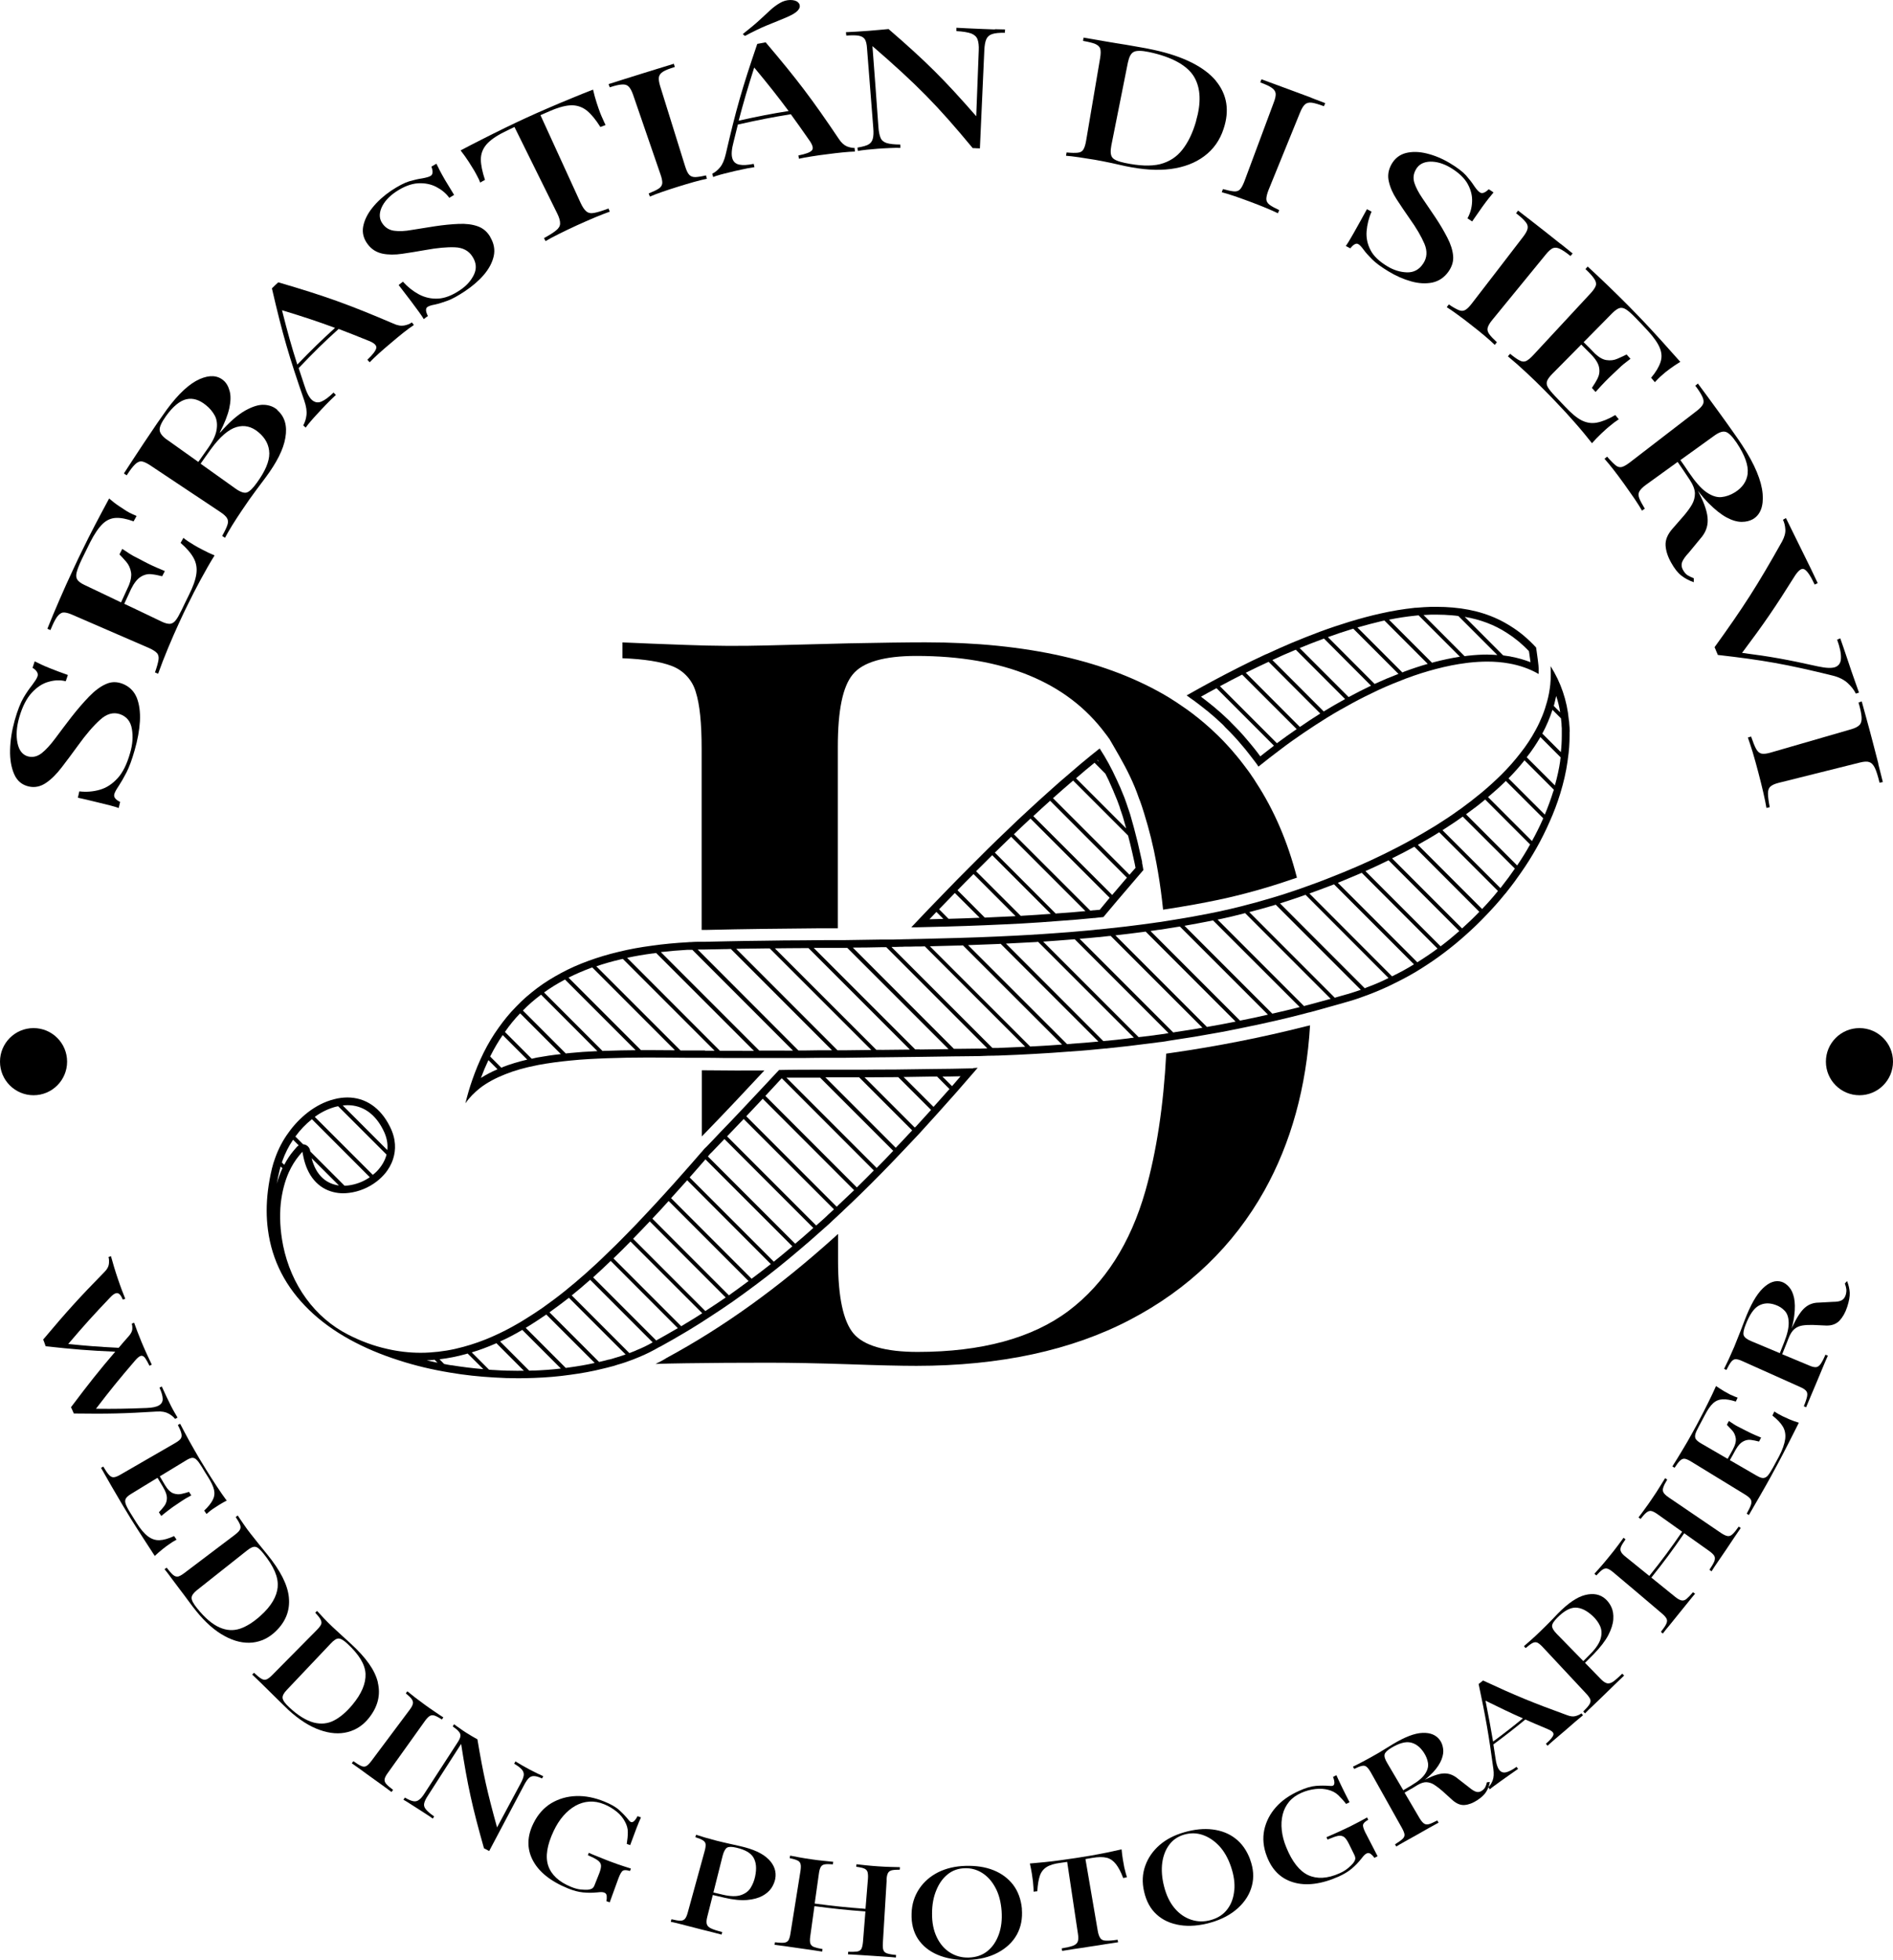 <svg xmlns="http://www.w3.org/2000/svg" id="Capa_2" data-name="Capa 2" viewBox="0 0 247.7 256.31"><defs><style>      .cls-1 {        stroke-width: 0px;      }    </style></defs><g id="Capa_1-2" data-name="Capa 1"><g><g><path class="cls-1" d="m100.02,139.99c-2.19,2.35-4.95,5.3-7.78,8.21-.13.14-.27.28-.41.42v-8.65h.62c2.62.03,5.16.04,7.57.02Z"></path><path class="cls-1" d="m171.42,134.09c-.48,8.08-2.48,15.36-5.98,21.62-4.05,7.22-9.96,12.91-17.57,16.88-7.61,3.99-17.02,6.03-27.96,6.03-2.05,0-5.03-.07-8.86-.21-3.94-.13-7.47-.2-10.51-.2-3.93,0-7.45.02-10.76.07-1.54.02-2.84.05-4,.09.25-.12.5-.25.73-.37.28-.15.51-.28.72-.42,7.45-4.02,14.65-9.2,22.01-15.83l.29-.27.13-.11v3.55c0,4.7.69,7.9,2.03,9.48,1.34,1.58,4.18,2.4,8.37,2.4,8.37,0,15.02-1.81,19.76-5.37,4.74-3.57,8.11-8.85,10.06-15.7,1.45-5.12,2.37-11.16,2.72-17.94.23-.03.47-.07.69-.1,5.92-.85,11.78-2,17.58-3.47.19-.05.37-.09.56-.13Z"></path><path class="cls-1" d="m169.75,114.76l-.65.22c-3.17,1.09-6.4,2-9.7,2.7-2.09.44-4.31.83-6.6,1.19l-.61.09c-.17-1.66-.39-3.3-.66-4.88-.07-.42-.15-.82-.21-1.19-.4-2.2-.94-4.37-1.6-6.49-.2-.66-.37-1.17-.53-1.61l-.12-.29c-.09-.27-.18-.53-.28-.78l-.09-.24c-.07-.18-.14-.36-.21-.53-.83-2.01-1.71-3.53-2.82-5.45l-.55-.94h-.02c-.17-.25-.32-.46-.47-.64-5.01-6.73-13.33-10.14-24.73-10.14-4.21,0-7,.81-8.31,2.41-1.32,1.59-1.96,4.69-1.96,9.48v23.73h-2.58c-4.55.04-9.71.09-14.6.21h-.64v-23.67c0-3.39-.25-5.82-.76-7.42-.44-1.57-1.6-2.84-3.13-3.42-1.46-.57-3.63-.91-6.47-1.02v-2.07c2.15.1,4.87.21,8.29.33,3.59.14,7.12.16,10.51.07,3.14-.08,6.83-.18,10.9-.28,4.22-.08,7.47-.13,9.94-.13,13.23,0,23.93,2.43,31.84,7.2.25.15.49.3.74.47l.24.15c.41.27.85.58,1.39.95,1.07.77,2.1,1.6,3.08,2.49.34.31.65.6.96.9.46.45.9.9,1.21,1.25.42.44.77.85,1.1,1.25.03.04.06.07.09.1.37.44.72.89,1.06,1.34.34.45.72.94,1.04,1.44.16.22.31.45.51.78,2.36,3.6,4.16,7.79,5.35,12.44Z"></path><path class="cls-1" d="m149.46,112.77c-.21-.93-.4-1.8-.59-2.59-.35-1.41-.67-2.61-.98-3.66-.05-.13-.09-.27-.14-.43-.05-.16-.1-.28-.16-.46-.06-.18-.11-.33-.16-.48-.09-.28-.2-.56-.3-.84-.14-.36-.28-.7-.42-1.02l-.1-.25c-.05-.1-.09-.21-.14-.31-.03-.05-.05-.11-.08-.17-.02-.03-.04-.08-.06-.13-.08-.18-.15-.36-.24-.53-.63-1.39-1.36-2.74-2.2-4.02-.4.32-.81.65-1.2.96-.94.77-1.87,1.54-2.79,2.35-.92.78-1.84,1.58-2.74,2.4-.91.81-1.8,1.62-2.69,2.45-.91.83-1.79,1.66-2.65,2.5-.9.85-1.76,1.69-2.62,2.53-.87.87-1.72,1.71-2.57,2.57-.87.88-1.73,1.73-2.56,2.6-.87.89-1.7,1.76-2.53,2.61-.79.83-1.55,1.63-2.3,2.42h.59c1.39-.03,2.72-.06,4.02-.1h0c1.73-.05,3.38-.1,4.96-.17,1.71-.07,3.34-.15,4.91-.23,1.67-.1,3.26-.2,4.81-.33,1.6-.11,3.13-.24,4.64-.39h.1s.31-.04.31-.04c.27-.03.53-.05.8-.08.64-.76,1.23-1.46,1.8-2.14.83-.97,1.61-1.89,2.36-2.76.37-.42.73-.85,1.07-1.25-.05-.35-.12-.69-.18-1Zm-5.81-13.39c.05.08.1.16.14.24l-.19-.19.05-.05Zm-.44.36l1.43,1.44c.28.54.54,1.08.77,1.64.03.07.06.15.1.23.02.06.05.11.08.17,0,.02.02.05.03.08.02.05.05.1.07.15l.08.22s.03.07.04.08c.12.3.26.61.38.92l.15.41.15.4.06.21.09.28.08.22c.03.07.05.14.07.22l.04.11c.03.12.07.23.11.34.14.47.28.95.42,1.48l-6.56-6.56c.84-.74,1.63-1.39,2.42-2.03Zm-21.6,20.49c.22-.23.44-.46.66-.7l.26-.27.91.91c-.6.02-1.21.03-1.83.05Zm2.51-.07l-1.24-1.25,1.92-1.98s.1-.1.14-.15l3.25,3.24c-1.31.06-2.67.1-4.07.14Zm4.74-.16l-3.57-3.58c.67-.69,1.35-1.38,2.06-2.08,0,0,.03-.03.03-.04l5.51,5.51c-1.3.07-2.65.13-4.03.19Zm4.83-.23s-.09,0-.13,0l-5.84-5.83c.7-.7,1.4-1.39,2.11-2.1l7.67,7.67c-1.28.1-2.58.18-3.81.25Zm4.78-.33c-.11,0-.22.02-.33.03l-7.96-7.97c.7-.69,1.4-1.37,2.13-2.07l9.72,9.72c-1.33.13-2.46.22-3.56.29Zm6.34-1.56c-.3.36-.6.73-.91,1.1-.14,0-.27.02-.39.03l-.32.03h-.09c-.15.02-.29.04-.43.05l-10-9.99c.62-.6,1.38-1.31,2.17-2.05l10.36,10.36-.39.47Zm2.32-2.72c-.52.6-1.03,1.22-1.6,1.88l-10.32-10.31c.73-.68,1.44-1.33,2.2-2.01l10.05,10.06-.33.38Zm.67-.78v.02s-10.02-10.02-10.02-10.02c0,0,.03-.02.04-.03.76-.68,1.66-1.47,2.6-2.27l7.19,7.19c.1.37.19.75.29,1.14.19.79.39,1.64.58,2.54l.07.37c0,.06.03.11.04.17l-.78.89Z"></path><path class="cls-1" d="m205.4,95.72c0-.17-.02-.32-.02-.48v-.05c-.01-.17-.02-.34-.04-.49,0-.1-.01-.21-.02-.31,0-.08-.02-.16-.04-.22v-.04c-.23-2.5-1.04-4.9-2.39-7.02.02.32.03.64.03.97,0,.07,0,.15,0,.23,0,.34-.02.7-.06,1.14v.03c-.04.39-.1.77-.17,1.17-.07.38-.16.76-.26,1.12-.33,1.23-.81,2.45-1.47,3.66-.56,1.04-1.23,2.08-2.05,3.1-.7.91-1.51,1.83-2.41,2.73-.83.82-1.72,1.64-2.69,2.44-.83.69-1.7,1.36-2.63,2.04-.09.07-.18.13-.28.19-1,.73-2.04,1.41-3.08,2.06-1.07.66-2.16,1.29-3.24,1.89-1.13.63-2.27,1.21-3.38,1.76-1.19.59-2.38,1.13-3.52,1.63-1.26.55-2.49,1.05-3.64,1.5-1.04.42-2.02.78-2.93,1.1l-.81.29-.08.03-.91.31c-.95.33-1.93.64-2.89.92-1.32.4-2.68.77-4.03,1.11-.95.24-1.92.47-2.88.67-.45.09-.88.18-1.32.27-1.43.28-2.89.55-4.36.78-.35.06-.71.12-1.05.17l-.94.15-.47.06-.47.07c-.51.07-1.02.14-1.55.21-1.36.18-2.76.35-4.25.5-.12,0-.24.03-.37.04-.32.04-.65.07-.98.1h-.11c-.41.05-.79.1-1.21.13-.79.07-1.59.14-2.4.21-1.44.11-2.93.22-4.47.32h-.02c-.1,0-.21,0-.31.02-1.58.09-3.21.18-4.9.25-1.59.07-3.24.13-4.96.18-1.61.05-3.27.09-5.01.13-.46,0-.92.02-1.37.03-.44.02-.86,0-1.32.03-.47.02-.89.02-1.3.02-.23,0-.47,0-.7,0h-.36c-1.54.03-3.1.05-4.63.07h-.43c-.17,0-.33,0-.5,0h-.94c-1.21,0-2.44.02-3.66.03-1.69,0-3.39.02-5.08.05-1.69.02-3.38.04-5.06.08-.93.02-1.84.04-2.75.06h-.92c-.36,0-.64.02-.94.04-.13,0-.27,0-.4.02h-.01c-1.63.09-3.2.24-4.68.45h0c-1.52.2-2.96.46-4.34.8-1.4.33-2.72.73-3.96,1.18-1.26.46-2.45.98-3.56,1.58-1.12.6-2.18,1.25-3.15,1.98-.98.74-1.91,1.53-2.74,2.41-.86.86-1.62,1.8-2.33,2.8-.72,1-1.36,2.07-1.93,3.21h0c-.57,1.14-1.07,2.35-1.51,3.62-.34.97-.64,1.99-.89,3.04.51-.75,1.15-1.4,1.92-2.01.92-.71,2.03-1.3,3.32-1.81h.01c1.17-.47,2.51-.85,4-1.14.11-.03.22-.05.33-.07,1.3-.24,2.7-.43,4.17-.57h0c1.55-.16,3.16-.24,4.82-.3h0c1.66-.06,3.36-.09,5.05-.09h.58c1.55,0,3.08.02,4.59.03.23,0,.47,0,.7,0h.92c.32,0,.63,0,.94,0,.91,0,1.79.02,2.62.03.81,0,1.57,0,2.3,0,1,0,1.94,0,2.83,0h0c.19,0,.36,0,.55,0h1.48c.22,0,.43,0,.63,0h1.32c.38,0,.76,0,1.13,0,1.23-.02,2.45-.03,3.67-.03h1.88l4.4-.06h.25l5.07-.06,4.83-.07h.25l2.68-.03,1.27-.05c.35,0,.72,0,1.07-.02.06,0,.11,0,.17,0,1.64-.06,3.22-.13,4.74-.22,1.55-.08,3.04-.19,4.49-.3h.11c.07,0,.14,0,.21-.02h0c1.54-.1,3-.24,4.47-.39,0,0,.02,0,.02,0h.03c.07,0,.14,0,.21-.02h0c.91-.09,1.8-.19,2.69-.29l.32-.04,1.61-.2,1.55-.19c.16-.02.32-.05.49-.07l.45-.05c.31-.04.61-.09.92-.15.37-.05.74-.11,1.09-.17,1.48-.21,2.95-.46,4.43-.73,1.44-.24,2.87-.53,4.32-.83,1.4-.28,2.81-.59,4.21-.91,1.16-.27,2.33-.55,3.48-.85l.48-.13.18-.05.28-.06.95-.26c.93-.25,1.86-.51,2.79-.78.45-.12.89-.25,1.33-.38.86-.25,1.71-.54,2.56-.87h0c1.21-.46,2.4-.97,3.57-1.57,1.12-.55,2.23-1.15,3.3-1.83,1.03-.65,2.06-1.34,3.04-2.09.97-.73,1.92-1.51,2.83-2.33.9-.8,1.78-1.64,2.62-2.53.84-.87,1.66-1.77,2.42-2.72.14-.15.26-.3.38-.46.65-.81,1.26-1.64,1.83-2.47.73-1.04,1.39-2.1,1.99-3.16.64-1.13,1.21-2.28,1.71-3.42.56-1.24,1.03-2.49,1.41-3.73.43-1.41.76-2.81.95-4.18,0-.09.03-.19.04-.28v-.04c.16-1.05.23-2.1.23-3.11,0-.17,0-.33,0-.5Zm-2.01-3.68c.1-.39.18-.73.24-1.03.23.71.41,1.42.52,2.15l-.84-.84c.03-.09.05-.19.08-.28Zm-140.47,48.95c.3-.81.63-1.59.99-2.35l1.19,1.19c-.81.35-1.53.73-2.19,1.15Zm2.9-1.45s-.05.02-.07.03c-.05.02-.1.04-.15.06l-1.46-1.46s.02-.04.03-.06c0-.03.02-.06.04-.09.46-.91.97-1.79,1.57-2.66l3.21,3.21c-1.18.28-2.23.6-3.17.96Zm4.47-1.24c-.14.03-.27.05-.4.09-.1.02-.21.04-.31.07l-3.51-3.51c.61-.88,1.27-1.69,1.99-2.43l5.33,5.33c-1.11.12-2.16.28-3.1.45Zm4.27-.58s-.02,0-.03,0c-.16,0-.33.03-.49.05l-5.62-5.62c.72-.74,1.52-1.43,2.38-2.07l7.37,7.38c-1.36.06-2.53.14-3.61.25Zm4.86-.3c-.2,0-.39,0-.58.02l-7.65-7.65c.82-.59,1.7-1.14,2.7-1.67,0,0,.03,0,.04-.02l9.24,9.24c-1.26,0-2.53.04-3.76.08Zm8.8-.07c-1.03,0-2.08-.02-3.13-.02h-.58c-.21,0-.43,0-.64,0l-9.48-9.48c.93-.47,1.91-.89,2.93-1.27.06-.02.12-.04.18-.06l10.81,10.82h-.1Zm4.03.03h-.02c-.31,0-.6,0-.93,0h-.92c-.11,0-.22,0-.33,0h-1l-11.02-11.01c.98-.34,2.04-.64,3.15-.9.11-.03.21-.05.32-.07l12.01,12.01h-1.26Zm4.91.04c-.73,0-1.48,0-2.28,0h-.67s-12.15-12.16-12.15-12.16c1.06-.23,2.17-.42,3.31-.57.02,0,.04,0,.06,0,.14-.02.28-.04.43-.06l12.8,12.8c-.49,0-.98,0-1.5,0Zm5.5-.03c-.22,0-.44,0-.63,0h-1.48c-.2,0-.4,0-.56,0h-.64l-12.88-12.88c1.11-.13,2.3-.23,3.51-.3h.08c.05,0,.1,0,.16,0,.08,0,.16,0,.23,0,.05,0,.09,0,.14,0l13.18,13.19h-1.11Zm6.13-.04c-1.22,0-2.45,0-3.67.03h-.64l-13.19-13.21h.98l2.56-.05h.19c.2,0,.41-.02.61-.02l13.24,13.25h-.09Zm1.88,0h-1.08l-13.26-13.27c1.25-.02,2.51-.04,3.77-.05.21,0,.41,0,.62,0l13.29,13.28-3.32.04Zm4.62-.06h-.62s-13.28-13.27-13.28-13.27c1.25-.02,2.52-.02,3.77-.03h.63s13.27,13.27,13.27,13.27l-3.77.04Zm5.08-.06h-.62s-13.28-13.27-13.28-13.27h2.33s.94,0,.94,0c.18,0,.35,0,.52,0h.61s13.25,13.24,13.25,13.24l-3.76.05Zm7.77-.1l-2.69.03h-.63s-13.23-13.24-13.23-13.24c1.24,0,2.51-.02,3.74-.05.22,0,.43,0,.64,0l13.22,13.23-1.03.04Zm2.53-.08c-.06,0-.12,0-.2,0-.17,0-.35,0-.53,0h-.08l-13.21-13.21c.33,0,.69,0,1.05-.02.22,0,.43,0,.64-.02.23,0,.46,0,.67,0l.72-.02h.67c.21,0,.41-.02.61-.02l13.14,13.13c-1.21.06-2.36.11-3.47.15Zm4.68-.22c-.19,0-.37.02-.55.03l-13.12-13.11c1.27-.03,2.52-.06,3.72-.1.2,0,.4,0,.6-.02l12.97,12.97c-1.27.1-2.47.17-3.62.23Zm4.84-.32s-.03,0-.04,0c-.17,0-.35.03-.52.04l-12.96-12.95c1.27-.04,2.51-.09,3.71-.14.19,0,.37-.02.56-.03l12.79,12.78c-1.18.11-2.35.21-3.54.29Zm7.65-.74l-.31.04c-.87.11-1.74.21-2.62.29-.02,0-.04,0-.05,0-.16.02-.33.03-.49.05l-12.74-12.75c1.25-.06,2.48-.12,3.67-.19.18,0,.36-.02.54-.04l12.53,12.53-.53.06Zm4.98-.65c-.31.06-.59.11-.88.14l-.44.06c-.1,0-.2.03-.3.04l-.19.03-1.55.19-.47.05-12.49-12.49c1.18-.08,2.42-.17,3.61-.27l.52-.04,12.28,12.28s-.06,0-.09,0Zm1.1-.17c-.13.02-.26.04-.4.07l-12.25-12.25,1.22-.1c.29-.02.56-.05.84-.08l.4-.04h.11c.34-.04.69-.07.97-.11.08,0,.16-.02.24-.03h.15s.09-.02.13-.02l12.01,12.01c-1.18.21-2.33.39-3.42.55Zm4.4-.72c-.13.02-.26.05-.39.07l-11.98-11.98c1.19-.14,2.35-.27,3.52-.43.15-.02.3-.04.44-.06l11.77,11.77c-1.23.25-2.32.45-3.36.63Zm4.29-.83c-.12.03-.24.05-.35.07l-11.72-11.72.51-.07.45-.07.5-.06.91-.15c.36-.05.72-.11,1.07-.17.14-.02.27-.04.41-.06l11.52,11.52c-1.18.28-2.27.51-3.3.71Zm4.19-.91c-.11.03-.21.05-.32.07l-11.49-11.49c1.08-.19,2.22-.4,3.38-.63l.36-.07,11.34,11.33c-1.18.3-2.25.56-3.27.79Zm5.35-1.33l-.93.25-.32.08-.17.05-.1.03-11.31-11.31.38-.08c1-.21,1.99-.44,2.93-.69.1-.02.19-.05.29-.08l11.2,11.21c-.67.19-1.32.37-1.97.54Zm4.1-1.14l-.67.19-.66.19c-.09.03-.17.05-.26.08l-11.19-11.2c1.1-.28,2.18-.59,3.21-.89.08-.02.16-.05.25-.08l11.13,11.13c-.58.2-1.17.4-1.82.59Zm2.57-.88s-.06.02-.09.04c-.05.02-.1.04-.15.06l-11.09-11.1c.65-.2,1.34-.43,2.14-.7l.94-.33.06-.02.2-.07,10.86,10.88c-.93.47-1.88.88-2.86,1.23Zm3.39-1.49s-.04.02-.06.03l-10.81-10.83.1-.04c.71-.25,1.78-.65,2.96-1.1.05-.02.1-.04.16-.06l10.46,10.46c-.92.57-1.86,1.08-2.81,1.54Zm3.25-1.81l-10.4-10.39c.92-.38,1.94-.8,3.01-1.26.04-.02.07-.03.11-.05l9.92,9.91c-.81.61-1.68,1.19-2.64,1.79Zm3.04-2.09l-9.83-9.83c.98-.44,1.98-.9,2.95-1.38.02,0,.05-.02.07-.04l9.26,9.26c-.82.72-1.64,1.39-2.45,2Zm2.82-2.33l-9.17-9.17c.98-.48,1.95-.98,2.89-1.5,0,0,.02,0,.03-.02l8.5,8.51c-.75.78-1.5,1.5-2.26,2.18Zm2.61-2.55l-8.4-8.39c.94-.53,1.89-1.07,2.79-1.64l7.69,7.68c-.63.78-1.32,1.57-2.08,2.36Zm2.56-2.92l-.06.07s-.06.08-.1.12l-7.58-7.57c.92-.59,1.82-1.18,2.65-1.78l6.82,6.8c-.53.78-1.11,1.57-1.74,2.36Zm3.71-5.49c-.5.91-1.07,1.82-1.68,2.72l-6.69-6.69c.94-.68,1.76-1.3,2.5-1.93h.01l5.88,5.88s0,0,0,.02Zm1.68-3.32c-.41.93-.89,1.89-1.42,2.85l-5.75-5.75c.81-.68,1.59-1.38,2.33-2.11l4.89,4.88s-.03.08-.05.12Zm1.36-3.63c-.3.98-.68,2-1.1,3.02l-4.75-4.74c.77-.78,1.47-1.57,2.09-2.36l3.84,3.84c-.02.08-.05.16-.07.24Zm.92-4.04c-.15,1.05-.39,2.14-.7,3.24l-3.69-3.68c.69-.87,1.27-1.75,1.79-2.64l2.65,2.65c-.02.14-.04.29-.06.43Zm.13-1.06l-2.48-2.48s.01-.02.02-.03c.54-1,.97-2.03,1.31-3.07l1.12,1.12h0c0,.08,0,.13.02.2,0,.09,0,.17.03.26,0,.02,0,.05,0,.06,0,.07.02.14.02.21,0,.04,0,.08,0,.12,0,.14.02.28.03.42,0,.1,0,.2,0,.3,0,.06,0,.12,0,.18v.28c0,.07,0,.14,0,.22,0,.73-.04,1.47-.13,2.22Z"></path><path class="cls-1" d="m127.34,139.72c-.1,0-.21,0-.31,0-1.68.04-3.36.07-5.05.08-1.69.03-3.39.05-5.07.07-1.35,0-2.69,0-4.02.02h-3.17c-.32,0-.62,0-.93,0h-.17c-.65,0-1.29,0-1.94,0-1.18,0-2.38,0-3.57.02-.39,0-.78.02-1.17.02-.06.06-.12.13-.18.19-.87.93-1.7,1.82-2.49,2.66-.87.93-1.69,1.81-2.49,2.65-.87.91-1.7,1.8-2.52,2.63-.61.66-1.21,1.28-1.81,1.9-.06.05-.11.1-.16.15l-.15.15c-.1.11-.2.24-.3.36l-.08.08-.25.29-.93,1.07c-.41.47-.81.92-1.21,1.37-.81.93-1.63,1.83-2.43,2.71-.83.91-1.64,1.8-2.47,2.67-.84.9-1.68,1.79-2.52,2.63-.87.89-1.72,1.74-2.59,2.56-.88.87-1.77,1.68-2.66,2.48-.92.82-1.86,1.61-2.79,2.36-.97.78-1.96,1.51-2.93,2.2-.71.49-1.4.94-2.11,1.38-.34.22-.68.42-1.02.62-1.14.67-2.28,1.25-3.4,1.74-1.28.57-2.55,1.01-3.8,1.35-1.48.41-2.94.65-4.4.74-.4.03-.81.04-1.21.04-1.47,0-2.93-.17-4.4-.51-1.71-.38-3.4-1-5.08-1.86-4.36-2.22-7.46-6.47-8.52-11.68,0-.02-.01-.05-.01-.07-.37-1.87-.46-3.72-.29-5.43.17-1.48.52-2.86,1.06-4.07.38-.83.83-1.55,1.35-2.18l.42-.49.12.61c.51,2.53,1.92,4.18,3.96,4.67.41.1.83.15,1.25.15.26,0,.51-.02.76-.05,1.28-.15,2.59-.68,3.64-1.5.44-.34.83-.72,1.17-1.14.34-.44.74-1.05.98-1.84.35-1.11.41-2.54-.44-4.21-1.23-2.46-3.2-3.79-5.56-3.79-.27,0-.52.02-.79.05-.33.04-.66.1-.97.19-1.19.3-2.36.9-3.42,1.72-.93.73-1.79,1.61-2.51,2.63-.75,1.01-1.34,2.15-1.77,3.37-.16.43-.29.86-.4,1.31-.24.99-.41,1.96-.53,2.9-.22,1.79-.22,3.5,0,5.13.52,4.01,2.32,7.52,5.4,10.5,3.03,2.94,7.13,5.11,11.68,6.56,2.17.71,4.43,1.24,6.74,1.62,1.92.33,3.85.53,5.79.64,1.05.07,2.11.1,3.15.1.69,0,1.36-.02,2.04-.04,1.62-.06,3.21-.19,4.73-.41,1.5-.2,2.96-.46,4.33-.81.33-.08.65-.15.96-.24.29-.06.58-.15.92-.27.7-.19,1.38-.43,2.06-.69.26-.1.51-.2.76-.31.89-.36,1.76-.8,2.59-1.28.02-.02.04-.03.06-.04l.03-.02s.03,0,.05,0c1.13-.63,2.23-1.24,3.27-1.87.23-.14.47-.29.7-.42.83-.5,1.65-1.02,2.47-1.56,1.02-.66,2.05-1.34,3.08-2.06.98-.7,1.98-1.41,2.97-2.16.97-.73,1.94-1.46,2.9-2.24.94-.76,1.88-1.52,2.82-2.33.9-.76,1.83-1.56,2.74-2.38.42-.37.83-.74,1.24-1.1.14-.14.3-.29.46-.44l.48-.44c.17-.16.34-.31.51-.48.14-.13.29-.26.42-.4.74-.69,1.47-1.39,2.21-2.11.86-.84,1.71-1.68,2.59-2.58.83-.84,1.68-1.72,2.53-2.62.83-.86,1.64-1.74,2.5-2.64.79-.88,1.61-1.77,2.44-2.69.79-.88,1.59-1.78,2.42-2.71.77-.9,1.57-1.81,2.4-2.76.14-.16.28-.33.43-.5l-.59.04Zm-83.44,15.23c-1.93-.47-2.77-2.09-3.13-3.49l3.58,3.57c-.16-.02-.31-.04-.45-.08Zm1.57-10.42c1.99,0,3.61,1.12,4.67,3.24.46.9.64,1.77.54,2.63l-5.83-5.83c.24-.02.44-.04.62-.04Zm-1.5.2c.09-.02.18-.05.28-.06l6.33,6.32c-.02.08-.05.16-.07.24-.21.67-.56,1.19-.82,1.51-.26.34-.56.64-.91.9l-7.59-7.58c.89-.65,1.81-1.08,2.76-1.33Zm-3.16,1.63l7.58,7.59c-.84.59-1.84.96-2.83,1.08-.16.02-.32.03-.48.03l-4.48-4.48-.02-.13c-.08-.38-.36-.68-.73-.78-.06,0-.12-.02-.18-.02l-1.02-1.02c.63-.87,1.35-1.62,2.17-2.27Zm-3.86,5.46c.35-.98.82-1.92,1.4-2.77l.74.74c-.09.05-.18.12-.25.2l-.43.5c-.46.54-.86,1.16-1.22,1.84l-.3-.3c0-.07.04-.13.06-.2Zm-.36,1.21c.04-.16.08-.32.13-.48l.24.23s-.03.07-.05.1c-.27.6-.5,1.24-.69,1.92.1-.61.23-1.19.37-1.77Zm19.24,24.87c.17,0,.34-.02.49-.03.18,0,.36-.02.54-.05l.39.39c-.48-.1-.94-.2-1.41-.31Zm3.24.65c-.33-.05-.65-.11-.96-.18h0l-.6-.61c1.13-.13,2.29-.36,3.41-.67.09-.02.18-.05.27-.08l2.05,2.04c-1.42-.12-2.81-.29-4.16-.51Zm8.77.72c-1.05,0-2.1-.03-3.09-.1-.25,0-.51-.03-.76-.05l-2.26-2.26c1.01-.3,2.05-.69,3.11-1.15.04-.02.08-.03.12-.05l3.59,3.6c-.24,0-.48,0-.72,0Zm2-.04c-.2,0-.4.02-.59.02l-3.81-3.82c.94-.42,1.9-.92,2.9-1.51,0,0,0,0,0,0l5.05,5.05c-1.15.14-2.35.22-3.57.27Zm4.63-.4c-.15.02-.29.04-.44.06l-5.24-5.24c.2-.12.41-.24.61-.37.69-.43,1.36-.88,2.08-1.37l6.34,6.33c-1.04.24-2.17.43-3.35.59Zm6.09-1.28s-.04,0-.06.02c-.33.11-.58.18-.8.23-.02,0-.04,0-.06,0-.31.09-.63.17-.94.24-.1.03-.2.05-.31.07l-6.49-6.49c.87-.63,1.73-1.26,2.54-1.9l7.42,7.41c-.44.16-.87.3-1.29.42Zm2.67-.94c-.22.09-.46.18-.71.28-.06.02-.11.04-.17.06l-7.54-7.54c.79-.64,1.6-1.31,2.41-2.04l8.18,8.18c-.69.4-1.41.75-2.18,1.05Zm2.75-1.37s-.08.03-.11.05c0,0,0,0-.02,0l-8.24-8.24c.81-.73,1.56-1.44,2.3-2.15l8.78,8.79c-.96.57-1.93,1.11-2.7,1.54Zm3.84-2.22l-.22.14c-.16.09-.3.18-.46.28h0l-8.87-8.87c.79-.76,1.52-1.48,2.23-2.21l9.39,9.38c-.71.46-1.38.88-2.06,1.28Zm2.48-1.56l-9.46-9.46c.76-.77,1.51-1.56,2.18-2.27l9.94,9.95c-.84.58-1.71,1.15-2.66,1.77Zm3.08-2.06l-10.02-10.03c.77-.81,1.47-1.57,2.13-2.31l10.46,10.47c-.88.65-1.74,1.28-2.57,1.87Zm2.97-2.17l-10.54-10.54c.7-.77,1.39-1.54,2.11-2.34l10.94,10.96c-.79.62-1.61,1.25-2.51,1.92Zm2.9-2.24l-11.01-11.01c.31-.35.62-.72.94-1.07l.15-.17.94-1.08.04-.04,11.37,11.37c-.8.68-1.61,1.35-2.43,2.01Zm2.81-2.33l-11.43-11.42c.08-.1.16-.21.23-.28l.13-.14s.05-.05.09-.08c.03-.03.06-.06.09-.09.53-.55,1.07-1.11,1.62-1.69l11.63,11.63c-.84.76-1.62,1.43-2.37,2.06Zm4.93-4.38l-.17.15-.49.45-.13.13-.31.29c-.36.33-.72.65-1.09.97l-11.66-11.66c.7-.72,1.41-1.47,2.17-2.27l11.81,11.81s-.08.09-.13.13Zm.73-.7c-.07.08-.15.16-.24.23l-11.83-11.83c.62-.66,1.25-1.34,1.94-2.06l.21-.23,11.96,11.96c-.68.65-1.34,1.28-2.04,1.93Zm2.4-2.29l-11.97-11.97.74-.8c.47-.5.94-1,1.4-1.51l12.05,12.06c-.65.67-1.35,1.36-2.22,2.22Zm2.56-2.58l-11.78-11.78c.07,0,.13,0,.2,0,.6,0,1.19,0,1.79,0s1.19,0,1.78,0c.22,0,.43,0,.64,0l9.57,9.57c-.72.77-1.45,1.52-2.19,2.26Zm4.27-4.45c-.59.63-1.15,1.24-1.74,1.84l-9.21-9.21h.81c.3,0,.58,0,.87,0h2.74l6.94,6.94-.42.44Zm.84-.9l-.09.1-6.57-6.57c1.24,0,2.51-.02,3.79-.02h.11c.17,0,.34,0,.51,0l4.29,4.28c-.7.77-1.37,1.51-2.03,2.23Zm2.36-2.61l-3.91-3.9c1.24-.02,2.51-.04,3.75-.06.21,0,.42,0,.63,0l1.62,1.63c-.72.81-1.41,1.59-2.09,2.34Zm2.42-2.71l-1.25-1.25c.75,0,1.53-.02,2.37-.04-.38.44-.75.87-1.11,1.29Z"></path><g><path class="cls-1" d="m201.34,87.68c0-.45-.05-.89-.11-1.34l-.03-.23-.11-.8-.09-.63c-1.02-1.11-2.13-2.05-3.33-2.79-2.18-1.39-4.67-2.19-7.58-2.44-.68-.06-1.37-.09-2.09-.09-.25,0-.5,0-.75,0-.63.02-1.26.06-1.91.12,0,0-.03,0-.05,0-.09,0-.18,0-.27.02-1.4.15-2.87.39-4.41.74-1.22.27-2.49.61-3.79,1-.09.02-.18.05-.27.08-1.24.38-2.53.81-3.83,1.29-1.19.45-2.43.93-3.69,1.46-1.07.46-2.18.94-3.3,1.47-.01,0-.02,0-.03,0-.07.03-.15.07-.22.1-1.13.53-2.29,1.08-3.46,1.68-1.1.56-2.23,1.14-3.38,1.76-1.08.59-2.19,1.19-3.31,1.83-.02,0-.04.02-.06.03.11.08.22.16.32.23.05.03.09.07.13.1.38.25.77.55,1.22.89.38.29.77.6,1.18.93.64.53,1.25,1.07,1.89,1.68.12.12.24.25.36.39.36.35.71.7,1.05,1.07.39.42.72.79,1,1.13.41.47.7.83.97,1.18.34.42.65.86.93,1.21.12.15.23.32.34.49v.02c.98-.79,1.95-1.54,2.91-2.26.99-.76,2-1.47,3-2.15,1.04-.71,2.08-1.38,3.11-2.02,1.09-.67,2.19-1.29,3.26-1.87,1.15-.63,2.3-1.19,3.42-1.72,1.23-.57,2.45-1.06,3.62-1.51,1.34-.5,2.64-.91,3.9-1.24,1.4-.37,2.73-.63,4.01-.79h.02c.1-.02.19-.03.29-.04.83-.09,1.64-.14,2.42-.14.99,0,1.94.08,2.82.24,1.44.25,2.75.72,3.89,1.38,0-.16,0-.34,0-.53Zm-36.45,11.21h0c-.22-.3-.45-.62-.68-.9-.31-.39-.62-.77-1-1.21-.3-.36-.63-.74-1.03-1.17-.36-.37-.7-.73-1.05-1.07-.15-.17-.28-.3-.4-.41-.65-.63-1.28-1.19-1.95-1.74-.43-.35-.83-.67-1.2-.95-.15-.12-.29-.23-.43-.33.6-.34,1.24-.7,1.99-1.09,0,0,.03,0,.04-.02l7.52,7.52c-.59.46-1.19.91-1.79,1.39Zm2.2-1.69l-7.46-7.46c1.01-.55,1.96-1.04,2.85-1.49.02,0,.03-.02.05-.03l7.14,7.13c-.9.62-1.78,1.24-2.59,1.85Zm3-2.13l-7.08-7.09c.93-.46,1.88-.92,2.9-1.39.03,0,.06-.03.09-.04l6.76,6.76c-.87.55-1.77,1.13-2.67,1.76Zm3.12-2.03l-6.72-6.72c.95-.45,1.94-.89,2.94-1.3.04-.02.09-.04.13-.05l6.45,6.45c-.97.53-1.9,1.07-2.8,1.62Zm3.28-1.89s-.02,0-.03,0l-6.4-6.4c1.05-.44,2.07-.83,3.02-1.18.06-.02.11-.04.17-.06l6.15,6.16c-1.04.5-2.01.99-2.91,1.48Zm3.47-1.75s-.06.03-.09.04l-6.11-6.12c1.01-.37,2.04-.71,3.08-1.03.08-.02.16-.05.24-.07l5.91,5.91c-1.03.39-2.05.82-3.03,1.27Zm3.71-1.53c-.06.02-.11.04-.17.07l-5.88-5.88c1.11-.32,2.19-.6,3.2-.84.11-.02.22-.05.33-.07l5.67,5.67c-1,.28-2.07.64-3.15,1.04Zm3.99-1.28c-.09.02-.18.05-.28.08l-5.63-5.63c1.17-.24,2.3-.41,3.38-.52.16-.02.33-.03.49-.05l5.41,5.41c-1.08.17-2.22.41-3.37.71Zm6.98-.99c-.81,0-1.65.05-2.54.15-.15.02-.31.04-.46.06l-5.37-5.38c.34-.02.68-.04,1-.05.25,0,.49,0,.73,0,.67,0,1.34.03,2.01.09.28.02.55.05.82.09l5.1,5.1c-.42-.03-.85-.05-1.29-.05Zm3,.25c-.31-.05-.63-.1-.95-.14l-5.03-5.04c2.05.35,3.86,1.03,5.49,2.08,1.04.66,2,1.44,2.91,2.4l.05.32.11.79.03.23s.01.07.02.11c-.82-.32-1.69-.57-2.62-.74Z"></path><path class="cls-1" d="m185.35,79.49s-.03,0-.05,0l.03-.03.02.02Z"></path><path class="cls-1" d="m191.93,86.76h0s-.01,0-.01,0h.02Z"></path></g></g><g><g><g><path class="cls-1" d="m17.89,91.23c-.36-.86-.98-1.47-1.88-1.82-.75-.28-1.47-.27-2.17.06-.71.31-1.43.85-2.18,1.62-.74.77-1.52,1.66-2.33,2.7-.79,1.02-1.48,1.95-2.11,2.79-.62.83-1.21,1.48-1.77,1.92-.56.43-1.15.58-1.78.42-.71-.19-1.18-.77-1.38-1.74s-.14-2.11.24-3.4c.4-1.38.95-2.45,1.63-3.19.68-.74,1.42-1.22,2.21-1.43.79-.23,1.53-.25,2.23-.07.12-.32.17-.49.28-.82-.9-.32-1.63-.59-2.17-.81-.55-.22-.99-.4-1.32-.56-.32-.16-.61-.29-.85-.41-.11.33-.17.5-.28.84.56.36.78.74.65,1.12-.06.18-.15.34-.26.51-.11.16-.26.37-.45.64-.36.45-.74.99-1.12,1.64-.38.64-.78,1.63-1.16,2.98-.37,1.32-.57,2.61-.6,3.85-.03,1.25.16,2.32.54,3.18.38.87,1.02,1.4,1.9,1.6.79.18,1.54.02,2.25-.46.72-.48,1.41-1.18,2.09-2.07.68-.88,1.39-1.84,2.11-2.83,1.05-1.46,2.01-2.57,2.89-3.36.86-.79,1.73-1.02,2.58-.74.9.31,1.42.96,1.58,1.95.17,1,.09,2.04-.24,3.15-.4,1.41-.93,2.51-1.62,3.27s-1.46,1.27-2.34,1.52c-.87.25-1.77.32-2.68.21-.07.33-.11.5-.19.83,1.05.24,1.92.44,2.6.61.68.17,1.24.3,1.66.41.41.1.78.22,1.08.33.08-.32.11-.48.19-.8-.6-.28-.85-.62-.77-.98.06-.28.28-.65.58-1.1.31-.47.66-1.08,1.02-1.77.36-.71.72-1.67,1.07-2.91.39-1.35.62-2.61.69-3.81.06-1.2-.08-2.23-.43-3.1Z"></path><path class="cls-1" d="m28.08,72.63c-.57.91-1.17,1.96-1.82,3.16-.65,1.19-1.2,2.28-1.67,3.24-.3.6-.69,1.39-1.15,2.41-.47,1.02-.95,2.11-1.44,3.29-.5,1.19-.93,2.32-1.31,3.38-.17-.07-.26-.1-.41-.17.25-.72.4-1.26.46-1.64.06-.38-.01-.69-.21-.9-.2-.22-.54-.43-1.02-.65-4.03-1.74-6.03-2.61-10.06-4.36-.5-.22-.89-.31-1.18-.29-.28.03-.56.23-.82.59-.26.37-.54.94-.85,1.71-.16-.07-.25-.1-.4-.17.48-1.2,1-2.47,1.59-3.81.58-1.34,1.14-2.58,1.68-3.73.53-1.16.97-2.06,1.31-2.75.49-1.01,1.06-2.15,1.72-3.41s1.26-2.37,1.78-3.34c.43.37.86.71,1.3,1,.43.29.78.52,1.01.66.25.15.48.27.71.37.23.11.42.2.57.26-.16.28-.24.42-.39.7-.89-.33-1.67-.48-2.31-.45-.64.03-1.22.28-1.74.78-.52.5-1.07,1.3-1.63,2.4-.45.9-.68,1.36-1.12,2.27-.33.71-.55,1.27-.65,1.67-.1.4-.07.72.09.96.17.24.47.47.94.69,1.91.9,3.36,1.6,4.78,2.28.32-.72.6-1.32.88-1.92.07-.13.12-.24.16-.35.26-.66.34-1.21.27-1.65-.09-.55-.31-1.02-.63-1.39-.32-.37-.62-.7-.89-.97.15-.29.23-.43.37-.72.7.48,1.24.82,1.63,1.02.39.2.76.38,1.08.56s.69.35,1.09.55c.39.19.99.44,1.77.77-.14.28-.21.4-.35.68-.48-.13-.95-.22-1.43-.27s-.95.07-1.4.36c-.43.27-.85.8-1.25,1.6-.02.06-.05.12-.08.18-.26.54-.51,1.09-.8,1.73,1.46.7,2.94,1.38,4.87,2.32.45.22.82.31,1.1.3.28-.02.54-.17.76-.46.23-.28.48-.75.79-1.37.36-.77.55-1.14.92-1.9.55-1.09.88-2,.99-2.77.11-.76,0-1.45-.34-2.08-.34-.63-.91-1.31-1.72-2,.15-.27.23-.4.37-.66.33.28.8.59,1.39.94.26.16.63.36,1.13.62.5.27,1.02.51,1.57.74Z"></path><path class="cls-1" d="m36.3,53.61c-.45-.4-1.03-.63-1.72-.67-.7-.04-1.52.21-2.49.75-.96.54-2.07,1.49-3.28,2.88,0-.02-.02-.02-.04-.03.62-1.21,1.03-2.25,1.23-3.14.19-.88.22-1.64.05-2.25-.16-.6-.42-1.08-.82-1.41-.78-.66-1.81-.73-3.11-.16-1.3.57-2.76,1.89-4.3,3.99-.25.34-.66.92-1.24,1.76-.57.84-1.17,1.73-1.8,2.67-.47.71-.94,1.42-1.41,2.14-.48.73-.86,1.32-1.16,1.78.15.1.23.14.37.24.42-.66.79-1.14,1.09-1.43.3-.29.59-.42.87-.39.28.04.66.21,1.11.51,3.66,2.44,5.49,3.65,9.15,6.09.44.29.75.56.9.81s.18.54.06.89c-.11.34-.34.83-.69,1.45.15.09.23.14.37.24.23-.42.53-.96.93-1.61.4-.64.82-1.29,1.26-1.94.72-1.08,1.36-1.98,1.91-2.71.54-.73.95-1.27,1.22-1.63,1.44-1.94,2.32-3.64,2.58-5.19.27-1.55-.07-2.76-1.05-3.61Zm-14.44,3.9c-.62-.44-.95-.87-.97-1.28-.03-.4.25-1.01.84-1.83.92-1.28,1.83-2,2.66-2.19.84-.19,1.69.07,2.54.76.5.39.89.86,1.18,1.39.28.54.35,1.17.22,1.91-.13.73-.55,1.57-1.26,2.55-.46.65-.76,1.07-1.12,1.59-1.22-.86-2.48-1.76-4.09-2.91Zm11.76,5.61c-.54.76-.98,1.18-1.34,1.29-.34.1-.84-.07-1.46-.51-1.84-1.31-3.19-2.28-4.57-3.26.43-.63.78-1.11,1.33-1.88,1.2-1.65,2.34-2.61,3.36-2.91,1.02-.3,1.97-.08,2.85.65.96.79,1.43,1.72,1.45,2.8,0,1.07-.54,2.33-1.62,3.82Z"></path><path class="cls-1" d="m53.87,42.18c-.26.19-.59.31-.99.39-.4.07-.88,0-1.45-.27-5.79-2.47-8.8-3.56-15.02-5.38-.14.13-.28.26-.42.39-.15.15-.28.28-.41.4,1.39,6.02,2.25,8.96,4.23,14.66.26.78.36,1.41.29,1.93-.06.51-.21.95-.42,1.33.13.12.2.18.32.29.18-.25.38-.51.63-.8.24-.28.52-.6.85-.95.36-.4.76-.82,1.18-1.26.42-.43.85-.85,1.29-1.26-.13-.13-.19-.19-.31-.31-.6.59-1.12.98-1.57,1.17-.45.2-.86.13-1.24-.19-.36-.31-.71-.96-1.01-1.94-.28-.82-.52-1.55-.74-2.24,2.03-2.13,3.3-3.38,5.23-5.12,1.15.43,2.37.92,3.81,1.5.8.29,1.17.63,1.12.97-.05.35-.44.86-1.17,1.56.12.14.18.2.3.33.29-.31.71-.71,1.23-1.18.53-.47,1.11-.98,1.74-1.5.49-.42.99-.83,1.48-1.22.5-.39.94-.72,1.34-.98-.11-.15-.17-.22-.28-.35Zm-14.97,5.49c-.76-2.38-1.29-4.27-2-7.1,2.83.86,4.79,1.51,6.94,2.31-1.76,1.59-2.99,2.79-4.93,4.79Z"></path><path class="cls-1" d="m64.15,30.98c-.41-.69-.96-1.15-1.65-1.39-.7-.25-1.52-.35-2.47-.31-.95.04-2,.14-3.13.31-1.11.17-2.11.33-3.01.48-.88.16-1.65.2-2.29.11-.64-.08-1.15-.38-1.53-.91-.44-.59-.49-1.29-.16-2.08.34-.79.98-1.5,1.92-2.13,1.01-.67,1.96-1.03,2.86-1.09.89-.05,1.69.11,2.39.47.71.37,1.28.84,1.71,1.43.26-.16.37-.23.63-.38-.5-.82-.9-1.48-1.21-1.99-.29-.51-.52-.92-.69-1.25-.16-.32-.29-.61-.42-.84-.26.15-.38.23-.65.38.23.63.2,1.02-.1,1.21-.14.08-.28.14-.45.18-.17.05-.39.1-.67.15-.5.07-1.06.2-1.68.38-.62.19-1.42.6-2.4,1.25-.95.65-1.76,1.38-2.41,2.19-.66.82-1.06,1.64-1.22,2.48-.15.83.06,1.61.61,2.33.49.65,1.13,1.04,1.91,1.21.78.16,1.64.16,2.59.02.95-.14,1.96-.3,3.02-.49,1.53-.28,2.82-.4,3.87-.36,1.05.04,1.82.45,2.3,1.22.52.81.57,1.6.18,2.39-.39.79-.98,1.44-1.79,1.98-1.03.7-1.98,1.07-2.88,1.12-.89.05-1.73-.14-2.51-.55-.78-.42-1.47-.97-2.1-1.66-.22.18-.33.26-.56.43.66.85,1.2,1.56,1.63,2.13.42.57.77,1.03,1.02,1.38.26.35.47.67.64.95.22-.17.32-.25.54-.4-.3-.59-.32-.98-.08-1.17.19-.14.53-.25.99-.33.47-.1,1.03-.28,1.65-.5.63-.23,1.38-.65,2.29-1.25.97-.65,1.8-1.36,2.47-2.14.67-.79,1.1-1.59,1.29-2.43.19-.84.04-1.68-.45-2.5Z"></path><path class="cls-1" d="m79.59,27.28c-.78.29-1.38.48-1.83.56-.43.09-.78.02-1.03-.19-.26-.21-.51-.58-.76-1.12-2.1-4.59-3.15-6.89-5.25-11.47.51-.23.77-.34,1.29-.56,1.16-.5,2.12-.74,2.85-.73s1.39.26,1.95.71c.56.46,1.15,1.17,1.75,2.13.28-.11.41-.16.68-.26-.1-.2-.22-.44-.34-.73-.13-.27-.26-.58-.38-.89-.11-.28-.26-.71-.44-1.26-.18-.56-.34-1.14-.48-1.75-.85.33-1.81.71-2.86,1.15-1.05.43-2.08.86-3.11,1.31-1.02.44-1.95.85-2.79,1.24-.83.38-1.76.82-2.79,1.32-1.02.5-2.03,1-3.03,1.51-1,.5-1.91.98-2.75,1.42.39.5.74.99,1.06,1.48.31.49.55.87.71,1.14.17.29.32.58.46.85.15.28.26.52.33.74.26-.15.37-.22.63-.35-.35-1.07-.54-1.96-.54-2.68s.24-1.37.72-1.94c.49-.57,1.28-1.13,2.38-1.67.51-.26.78-.38,1.3-.63,2.24,4.53,3.36,6.8,5.6,11.32.26.53.38.96.37,1.3,0,.33-.18.63-.52.9-.33.28-.86.61-1.59,1.01.08.16.12.24.21.39.43-.26,1.01-.57,1.74-.93.74-.36,1.51-.75,2.36-1.13.8-.36,1.59-.71,2.37-1.04.78-.32,1.42-.57,1.93-.75-.07-.17-.1-.25-.17-.41Z"></path><path class="cls-1" d="m92.4,22.93c-.62.15-1.1.22-1.43.23-.34,0-.61-.1-.8-.32-.2-.22-.36-.58-.52-1.09-1.31-4.18-1.95-6.28-3.26-10.46-.16-.52-.22-.93-.17-1.21.05-.28.24-.52.56-.72.32-.2.84-.39,1.52-.6-.05-.17-.08-.26-.13-.42-.5.15-1.13.34-1.89.58-.77.24-1.54.47-2.33.72-.87.28-1.69.53-2.46.77-.76.25-1.37.44-1.86.59.06.17.09.26.16.42.68-.23,1.21-.35,1.59-.37.38-.03.68.06.88.27.21.2.4.56.58,1.07,1.42,4.15,2.14,6.23,3.57,10.37.18.5.26.89.25,1.18-.02.28-.17.52-.44.71-.28.19-.73.4-1.34.65.06.16.09.25.16.41.4-.18.93-.38,1.59-.61s1.37-.46,2.14-.7c.7-.22,1.38-.42,2.05-.61.67-.19,1.23-.32,1.68-.41-.05-.18-.07-.26-.12-.43Z"></path><path class="cls-1" d="m104.62,1c-.08.27-.35.55-.8.82-.43.25-.95.47-1.53.71-.59.23-1.27.51-2.04.83-.77.32-1.7.77-2.78,1.34-.11-.09-.17-.14-.28-.24.91-.72,1.65-1.33,2.2-1.84.56-.51,1.03-.94,1.42-1.31.39-.36.82-.68,1.28-.94.42-.24.85-.36,1.31-.37.44,0,.8.1,1.02.3.21.19.28.42.21.7Z"></path><path class="cls-1" d="m111.83,19.35c-.3,0-.64-.06-1.02-.21-.37-.16-.73-.48-1.06-.99-3.49-5.18-5.4-7.71-9.56-12.61-.18.03-.35.07-.55.1-.2.04-.37.07-.55.1-1.97,5.75-2.79,8.63-4.12,14.4-.18.78-.43,1.36-.75,1.74-.31.38-.66.66-1.02.84.05.17.07.26.12.43.26-.11.57-.21.91-.3.34-.09.74-.2,1.18-.3.5-.13,1.03-.25,1.61-.37.56-.13,1.13-.24,1.7-.32-.04-.17-.06-.26-.1-.43-.79.16-1.41.2-1.89.1-.47-.1-.78-.37-.91-.84-.14-.46-.09-1.18.17-2.14.2-.83.38-1.57.56-2.26,2.76-.62,4.45-.95,6.93-1.35.72.98,1.46,2.04,2.35,3.31.5.68.64,1.16.41,1.41-.22.27-.82.48-1.77.67.03.18.04.27.07.43.41-.09.95-.2,1.63-.3.69-.11,1.42-.22,2.22-.31.62-.08,1.25-.16,1.87-.22.61-.06,1.15-.1,1.61-.11-.02-.18-.03-.27-.05-.44Zm-15.17-3.58c.62-2.37,1.16-4.21,2.03-6.94,1.88,2.26,3.14,3.86,4.5,5.69-2.29.36-3.91.68-6.53,1.26Z"></path><path class="cls-1" d="m130.18,3.85c-.54-.02-1.09-.04-1.63-.06-.57-.02-1.18-.05-1.83-.08-.66-.03-1.18-.06-1.57-.08v.44c.86.04,1.51.16,1.94.31.42.17.7.43.82.77.13.34.19.84.16,1.46-.13,3.44-.2,5.16-.33,8.59-4.16-4.76-6.45-7.06-11.47-11.4-.35.03-.76.07-1.21.11-.45.04-.92.08-1.39.12-.55.04-1.09.07-1.63.11-.55.03-.99.05-1.35.07.02.18.03.27.05.44.72-.05,1.26-.05,1.63.02.38.07.64.23.8.47.15.25.25.64.28,1.18.33,4.17.5,6.26.82,10.42.05.59.03,1.05-.06,1.39-.09.35-.28.61-.6.78-.31.16-.79.29-1.41.39.02.18.03.27.05.44.3-.06.69-.11,1.16-.16.48-.05.95-.09,1.43-.13.49-.03,1.02-.07,1.58-.09.56-.03,1.03-.03,1.4-.02-.01-.18-.02-.27-.02-.44-.79,0-1.38-.07-1.77-.19-.4-.13-.67-.35-.81-.69-.14-.34-.24-.82-.28-1.43-.3-4.22-.46-6.34-.78-10.56,5.83,5.05,8.48,7.74,13.12,13.34.18,0,.33,0,.49.02.15,0,.3,0,.45.02.24-5.15.35-7.72.58-12.87.03-.6.11-1.06.25-1.39.13-.32.38-.56.76-.69.38-.13.93-.19,1.68-.17,0-.18,0-.27.02-.44-.34,0-.79-.02-1.34-.03Z"></path><path class="cls-1" d="m159.12,10.59c-1.48-1.79-4.21-3.22-8.16-4.07-.59-.13-1.36-.28-2.33-.44-.95-.18-1.82-.31-2.59-.43-.78-.13-1.55-.26-2.34-.4-.78-.14-1.41-.25-1.92-.33-.02.18-.04.27-.06.43.71.12,1.24.26,1.6.4.35.16.58.37.65.64.08.28.07.68-.02,1.22-.74,4.31-1.1,6.47-1.83,10.79-.09.53-.21.91-.36,1.15-.15.25-.39.39-.73.42-.33.04-.82.03-1.47-.03-.03.17-.04.26-.07.43.44.03,1,.1,1.7.2.69.1,1.39.21,2.1.33.63.11,1.35.25,2.15.42.82.19,1.42.32,1.84.41,2.22.46,4.17.6,5.91.37,1.73-.23,3.19-.78,4.38-1.67,1.2-.89,2.06-2.09,2.55-3.62.77-2.34.46-4.42-1.01-6.22Zm-2.61,5.25c-.44,1.54-1.05,2.79-1.8,3.74-.75.96-1.72,1.58-2.92,1.89-1.2.29-2.73.23-4.63-.17-.85-.18-1.41-.41-1.62-.71-.23-.3-.26-.83-.12-1.57.86-4.33,1.3-6.49,2.16-10.82.16-.75.4-1.22.75-1.4.35-.2,1.02-.2,1.99,0,3.06.64,5.05,1.78,5.93,3.25.87,1.48.94,3.41.25,5.79Z"></path><path class="cls-1" d="m171.59,12.78c-.75-.28-1.51-.56-2.29-.85-.85-.31-1.66-.62-2.41-.89-.75-.27-1.36-.5-1.83-.67-.06.17-.09.25-.15.41.68.25,1.17.47,1.48.69.32.21.49.46.53.75.03.28-.05.68-.25,1.19-1.53,4.12-2.3,6.17-3.83,10.28-.19.49-.37.85-.57,1.06-.19.22-.45.3-.8.28-.34-.03-.83-.13-1.45-.3-.06.17-.09.25-.15.41.43.11.98.28,1.64.5.66.23,1.36.47,2.12.76.68.26,1.35.51,1.99.78.65.27,1.18.5,1.59.71.07-.17.1-.25.18-.41-.58-.27-1-.5-1.27-.7-.27-.21-.41-.45-.42-.74,0-.29.09-.68.28-1.17,1.66-4.07,2.49-6.1,4.14-10.17.21-.51.42-.85.64-1.05.22-.19.52-.27.89-.22.38.05.91.21,1.58.46.07-.16.11-.25.18-.4-.49-.19-1.11-.42-1.86-.71Z"></path><path class="cls-1" d="m194.79,24.76c-.48.46-.86.6-1.15.4-.13-.09-.25-.2-.35-.32-.12-.14-.25-.31-.41-.54-.27-.43-.63-.88-1.05-1.36-.43-.48-1.14-1.02-2.14-1.62-.99-.59-1.99-1-3.01-1.25s-1.93-.26-2.75-.05c-.82.22-1.45.73-1.88,1.51-.39.72-.5,1.45-.32,2.21.17.77.51,1.54,1.03,2.34s1.08,1.63,1.68,2.49c.9,1.25,1.54,2.36,1.95,3.32.4.96.34,1.82-.16,2.57-.53.81-1.24,1.18-2.12,1.16-.89-.03-1.74-.29-2.57-.79-1.06-.64-1.8-1.33-2.2-2.11-.41-.78-.59-1.6-.52-2.48.07-.86.28-1.73.65-2.56-.25-.14-.36-.2-.61-.32-.52.94-.94,1.73-1.3,2.35-.34.62-.63,1.12-.85,1.49-.22.38-.42.71-.61.97.24.13.35.19.59.31.41-.52.76-.71,1.03-.56.21.11.44.37.72.75.27.38.67.81,1.13,1.27.47.47,1.16.97,2.08,1.53,1,.61,2,1.05,3.01,1.33.99.28,1.92.32,2.77.15.85-.19,1.56-.66,2.11-1.44.46-.66.67-1.35.6-2.07-.07-.73-.31-1.51-.75-2.35-.43-.84-.96-1.75-1.59-2.69-.62-.92-1.19-1.75-1.69-2.49s-.85-1.4-1.04-2c-.19-.61-.12-1.2.21-1.76.36-.64.98-.98,1.85-1.01.86-.02,1.78.25,2.74.83,1.03.63,1.77,1.34,2.19,2.11.42.78.61,1.56.56,2.35-.04.79-.25,1.49-.6,2.12.25.17.36.25.61.41.55-.8.99-1.43,1.34-1.92.34-.48.63-.85.86-1.14.24-.28.43-.52.6-.73-.25-.18-.37-.26-.63-.42Z"></path><path class="cls-1" d="m204.21,31.9c-.64-.5-1.29-1.02-1.94-1.54-.74-.58-1.42-1.11-2.06-1.61-.64-.5-1.16-.89-1.57-1.21-.1.14-.16.22-.26.35.58.44.99.82,1.23,1.12.25.29.34.59.28.87-.05.28-.25.65-.58,1.08-2.68,3.5-4.03,5.24-6.72,8.73-.32.42-.61.71-.85.84-.25.15-.53.16-.85.03-.31-.13-.76-.37-1.31-.75-.11.15-.16.22-.27.36.38.24.85.56,1.42.98.58.42,1.19.88,1.83,1.39.59.45,1.15.91,1.7,1.37.55.46.98.85,1.33,1.19.12-.14.18-.21.28-.34-.47-.44-.82-.8-1.01-1.08-.2-.28-.27-.56-.19-.84.08-.28.28-.62.62-1.03,2.79-3.41,4.19-5.12,6.98-8.53.34-.42.65-.7.91-.82.28-.11.58-.09.93.08.35.17.82.48,1.39.94.12-.14.18-.21.28-.33-.41-.34-.94-.77-1.58-1.27Z"></path><path class="cls-1" d="m219.87,47.32c-.48.29-.94.6-1.36.91-.42.31-.75.57-.95.76-.22.18-.41.36-.59.54s-.31.33-.43.45c-.2-.23-.3-.34-.49-.58.62-.74,1.02-1.41,1.22-2.02.21-.61.18-1.23-.08-1.87-.26-.64-.78-1.39-1.56-2.24-.64-.69-.96-1.03-1.61-1.7-.5-.52-.91-.88-1.23-1.09-.32-.21-.62-.27-.88-.19-.26.08-.58.3-.95.67-1.48,1.5-2.62,2.66-3.74,3.79.56.54,1.01,1,1.47,1.48l.03.03c.53.49,1.03.77,1.48.83.52.08,1.01.02,1.45-.18.45-.2.85-.37,1.19-.55.21.23.3.33.51.56-.68.51-1.18.91-1.49,1.23-.32.3-.62.58-.89.84-.26.25-.56.53-.87.85-.31.31-.75.79-1.32,1.42-.2-.22-.28-.32-.48-.53.28-.41.54-.83.76-1.27.21-.43.28-.9.18-1.41-.09-.51-.45-1.1-1.09-1.75h0c-.39-.4-.79-.79-1.24-1.24-1.15,1.16-2.3,2.32-3.81,3.85-.35.36-.58.67-.67.93-.09.27-.05.54.13.84.17.28.48.66.92,1.12.54.56.81.84,1.34,1.41.78.83,1.48,1.42,2.13,1.76.64.32,1.31.43,1.99.3.7-.13,1.5-.45,2.42-.99.19.22.28.32.46.55-.36.23-.82.57-1.35,1.02-.23.19-.54.48-.95.86-.4.38-.82.81-1.21,1.25-.64-.81-1.37-1.71-2.22-2.67-.83-.95-1.61-1.8-2.3-2.51-.42-.45-.98-1.04-1.71-1.77-.72-.73-1.49-1.48-2.34-2.27-.85-.79-1.65-1.5-2.43-2.14.12-.14.18-.21.29-.33.52.42.93.72,1.25.87.3.17.59.19.85.07.26-.13.57-.38.93-.77,3-3.23,4.5-4.84,7.49-8.07.37-.4.6-.74.69-1.01s.02-.58-.21-.91c-.22-.33-.6-.76-1.14-1.26.12-.13.18-.2.29-.33.85.78,1.74,1.61,2.68,2.52.95.91,1.83,1.79,2.65,2.61.82.83,1.46,1.5,1.95,2.01.72.76,1.52,1.63,2.42,2.62.89.99,1.69,1.89,2.39,2.67Z"></path><path class="cls-1" d="m230.64,64.57c-.14-1.67-1-3.81-2.65-6.31-.23-.36-.64-.96-1.23-1.79-.59-.83-1.21-1.71-1.87-2.61-.49-.68-.99-1.36-1.49-2.04-.5-.68-.91-1.23-1.23-1.66-.14.12-.21.17-.34.28.46.6.77,1.1.94,1.48.17.37.19.7.06.95-.13.27-.41.56-.84.89-3.49,2.68-5.24,4.03-8.72,6.71-.42.32-.78.53-1.05.6s-.56,0-.83-.23c-.28-.23-.65-.6-1.1-1.12-.14.11-.21.17-.34.28.31.34.7.82,1.15,1.39.46.59.94,1.23,1.44,1.93.45.63.89,1.26,1.32,1.88.42.62.75,1.15,1,1.58.15-.1.22-.16.36-.26-.35-.58-.6-1.04-.73-1.38-.12-.34-.12-.64.03-.89s.43-.54.86-.85c1.64-1.18,2.91-2.09,4.14-2.99.55.79.93,1.36,1.57,2.32.45.68.68,1.28.69,1.79,0,.51-.12.99-.38,1.45-.26.45-.61.93-1.04,1.44-.61.71-.91,1.05-1.52,1.74-.65.74-.94,1.46-.9,2.19.05.73.29,1.47.74,2.26.43.77.87,1.33,1.33,1.68.45.35.98.64,1.62.86v-.52c-.31-.12-.58-.25-.8-.38-.22-.14-.41-.35-.58-.65-.23-.37-.26-.75-.15-1.07.13-.33.41-.75.87-1.23.62-.75.92-1.12,1.54-1.87.64-.72.96-1.52.94-2.41,0-.89-.38-2.1-1.16-3.59-.04-.08-.08-.17-.14-.26.5.65.97,1.2,1.42,1.65.85.85,1.64,1.48,2.37,1.87s1.39.57,1.96.57c.58,0,1.06-.13,1.46-.35.98-.57,1.42-1.69,1.28-3.35Zm-1.95-2.66c-.12,1.02-.68,1.85-1.67,2.47-.58.36-1.17.57-1.79.63-.61.05-1.27-.17-1.97-.66-.7-.49-1.45-1.36-2.28-2.58-.44-.66-.73-1.09-1.1-1.6,1.33-.95,2.65-1.92,4.43-3.19.62-.45,1.12-.62,1.5-.5.38.11.86.58,1.42,1.41,1.1,1.64,1.57,3,1.45,4.03Z"></path><path class="cls-1" d="m243.26,90.57c-.17.06-.26.09-.42.14-.23-.47-.58-.93-1.07-1.38-.48-.44-1.14-.78-1.97-.98-6.05-1.49-9.07-2.02-15.02-2.7-.04-.08-.07-.16-.1-.24-.04-.09-.08-.18-.12-.28-.04-.08-.07-.17-.1-.25-.04-.08-.07-.16-.11-.24,3.79-5.26,5.58-8.03,8.84-13.84.31-.58.46-1.11.42-1.59-.03-.47-.13-.88-.31-1.24.16-.08.24-.13.39-.22.25.5.55,1.11.91,1.85.36.73.72,1.44,1.06,2.15.44.89.86,1.75,1.26,2.56.39.81.7,1.46.93,1.95-.16.08-.24.12-.4.19-.52-1.12-.97-1.78-1.32-1.98-.34-.22-.76.06-1.26.82-2.63,4.2-4.07,6.29-6.92,10.09,3.74.48,5.89.87,9.93,1.77,1.03.22,1.79.26,2.26.09.48-.18.74-.57.75-1.17.03-.61-.14-1.41-.5-2.42.17-.07.25-.1.41-.17.27.75.51,1.48.76,2.21s.48,1.42.7,2.08c.21.61.39,1.13.55,1.57.16.44.29.84.43,1.21Z"></path><path class="cls-1" d="m245.79,99.89c-.25-.95-.49-1.92-.75-2.89-.28-1.08-.55-2.08-.81-3.01-.25-.93-.46-1.68-.62-2.26-.17.06-.26.08-.42.14.24.83.37,1.46.4,1.92.03.46-.06.8-.27,1.02s-.57.41-1.09.56c-4.2,1.22-6.31,1.83-10.51,3.04-.5.15-.9.2-1.19.15-.29-.05-.53-.25-.73-.6s-.41-.9-.67-1.64c-.17.05-.26.08-.42.13.18.5.39,1.15.64,1.95.24.81.48,1.68.73,2.63.23.85.43,1.7.63,2.53.2.84.33,1.54.43,2.1.18-.04.26-.06.43-.1-.15-.77-.23-1.36-.23-1.77-.01-.41.1-.73.31-.92.23-.21.59-.37,1.11-.5,4.24-1.06,6.37-1.59,10.61-2.65.53-.13.93-.16,1.22-.06.3.1.53.34.74.77.2.42.4,1.06.61,1.93.18-.04.26-.06.43-.09-.16-.64-.35-1.42-.6-2.38Z"></path></g><g><path class="cls-1" d="m23.21,185.4c-.12.06-.18.09-.3.16-.2-.26-.48-.49-.86-.7-.38-.21-.86-.3-1.48-.27-4.32.27-6.5.32-10.91.26-.03-.06-.06-.13-.09-.2-.03-.08-.07-.15-.09-.21-.04-.08-.08-.16-.1-.22-.03-.06-.06-.13-.09-.19,2.3-3.06,3.73-4.86,5.79-7.26-3.51-.15-5.41-.31-9.1-.71-.02-.07-.05-.14-.08-.21-.02-.07-.05-.15-.08-.23-.03-.07-.06-.14-.08-.22-.03-.08-.06-.15-.09-.22,3.11-3.7,4.72-5.47,8.04-8.86.34-.34.52-.69.56-1.03.04-.35.02-.65-.05-.91.13-.04.19-.06.32-.1.11.4.24.85.4,1.39.16.53.32,1.04.49,1.53.19.58.38,1.08.55,1.55.17.46.31.82.43,1.1-.13.04-.19.07-.32.11-.16-.37-.31-.62-.47-.74-.15-.12-.32-.15-.5-.07-.19.07-.4.23-.64.48-2.29,2.4-3.46,3.7-5.53,6.13,2.44.25,3.97.37,6.6.5.39-.47.81-.95,1.28-1.48.31-.34.47-.65.5-.93.02-.29,0-.54-.07-.75.12-.05.19-.07.31-.12.12.32.26.73.44,1.19.18.48.36.92.54,1.36.26.62.51,1.18.75,1.7.24.53.43.93.58,1.23-.12.06-.18.09-.3.15-.21-.44-.4-.77-.57-1.01-.17-.23-.35-.33-.54-.29-.19.04-.44.23-.75.59-2.12,2.47-3.19,3.78-5.14,6.33,2.49.03,3.94,0,6.61-.1.76-.03,1.3-.14,1.63-.34.34-.2.5-.49.49-.86-.01-.39-.15-.86-.42-1.46.12-.06.18-.09.3-.15.2.44.4.86.6,1.3.2.43.4.83.6,1.23.18.35.34.65.48.88.14.24.27.46.39.67Z"></path><path class="cls-1" d="m29.72,196.21c-.39.2-.75.4-1.08.61s-.6.38-.77.5c-.18.12-.34.24-.49.37-.15.12-.27.22-.36.3-.12-.17-.18-.27-.3-.44.53-.5.89-.96,1.11-1.38.22-.42.28-.85.18-1.32-.1-.46-.36-1.01-.78-1.68-.34-.54-.51-.8-.83-1.35-.26-.42-.48-.73-.67-.91-.18-.19-.38-.27-.58-.26-.21.02-.48.13-.8.33-1.36.83-2.42,1.47-3.44,2.09.25.43.47.79.68,1.15.36.6.74.95,1.11,1.08.38.13.74.15,1.09.06.36-.08.67-.17.94-.26.12.18.18.28.3.46-.57.3-.99.55-1.26.74-.28.19-.54.36-.77.52-.24.15-.49.33-.75.53-.27.2-.66.5-1.15.9-.12-.19-.18-.29-.31-.48.27-.27.51-.55.72-.84.22-.3.33-.65.33-1.04,0-.37-.15-.81-.47-1.35-.02-.04-.04-.08-.07-.13-.22-.36-.44-.73-.69-1.15-1.04.64-2.1,1.27-3.49,2.13-.32.2-.54.39-.65.58-.11.19-.12.42-.03.69.09.28.28.65.56,1.1.35.57.52.84.87,1.4.51.81,1,1.39,1.48,1.75.48.36.98.53,1.52.51s1.17-.2,1.91-.54c.12.19.19.28.32.47-.3.15-.66.37-1.08.68-.19.13-.45.32-.78.59-.34.27-.67.56-.99.86-.47-.72-.99-1.52-1.57-2.42-.59-.9-1.1-1.72-1.55-2.43-.28-.45-.64-1.04-1.09-1.8-.45-.75-.92-1.56-1.42-2.42-.5-.87-.96-1.69-1.4-2.45.11-.07.17-.1.29-.17.3.51.55.87.75,1.09.2.22.41.33.63.31.23-.02.51-.13.85-.33,2.87-1.66,4.31-2.49,7.19-4.15.36-.21.6-.4.72-.57.12-.18.15-.4.08-.68-.06-.28-.22-.65-.46-1.1.12-.07.18-.1.3-.17.37.72.77,1.47,1.2,2.26.45.79.86,1.53,1.27,2.22.41.68.75,1.21.99,1.62.37.6.8,1.27,1.29,2.02.5.75.94,1.4,1.36,1.96Z"></path><path class="cls-1" d="m37.8,208.91c-.16-1.67-1.11-3.51-2.84-5.64-.26-.32-.61-.74-1.02-1.25s-.78-.99-1.12-1.41c-.34-.43-.66-.86-.96-1.31-.32-.46-.57-.82-.75-1.11-.11.08-.17.12-.27.2.28.41.47.75.57,1,.1.25.09.47-.02.66-.1.19-.32.4-.65.66-2.65,2.01-3.98,3.01-6.64,5.02-.32.24-.59.39-.79.44-.22.04-.44-.02-.66-.21s-.51-.51-.84-.95c-.11.08-.17.12-.28.2.25.3.55.7.9,1.18.37.49.73.97,1.11,1.48.33.43.71.93,1.13,1.51.43.58.75,1,.98,1.28,1.22,1.52,2.48,2.62,3.75,3.3,1.26.69,2.47.96,3.61.85,1.14-.12,2.15-.6,3.03-1.44,1.35-1.28,1.92-2.77,1.76-4.44Zm-1.46-1.38c-.12,1.26-.85,2.52-2.26,3.78-.9.81-1.79,1.38-2.66,1.68-.87.29-1.77.25-2.69-.16-.92-.4-1.92-1.23-2.95-2.52-.48-.59-.71-1.03-.71-1.34,0-.31.24-.64.68-1,2.63-2.09,3.94-3.12,6.58-5.21.45-.36.81-.52,1.09-.47.28.04.63.34,1.05.87,1.35,1.67,1.98,3.1,1.86,4.36Z"></path><path class="cls-1" d="m49.45,220.04c-.37-1.61-1.55-3.25-3.52-5.06-.3-.27-.69-.63-1.16-1.06-.48-.43-.9-.82-1.28-1.18-.39-.36-.76-.74-1.12-1.12-.36-.39-.65-.71-.88-.95-.09.09-.14.14-.24.23.33.36.57.65.69.88.13.23.16.45.08.65-.09.19-.27.44-.57.74-2.33,2.36-3.51,3.55-5.85,5.91-.29.29-.53.47-.74.55-.2.08-.43.05-.67-.1-.24-.14-.56-.4-.95-.77-.09.09-.14.14-.24.23.28.26.62.59,1.03.99.42.42.84.83,1.28,1.26.38.37.81.8,1.31,1.29.49.49.86.85,1.12,1.09,1.4,1.28,2.78,2.16,4.11,2.62,1.32.47,2.54.56,3.65.27,1.1-.28,2.03-.9,2.79-1.86,1.16-1.47,1.53-3,1.15-4.6Zm-3.34,2.91c-.78.93-1.58,1.62-2.39,2.04-.82.43-1.71.52-2.66.28-.96-.25-2.05-.9-3.22-2-.55-.5-.82-.9-.86-1.2-.04-.29.15-.66.55-1.07,2.3-2.43,3.47-3.66,5.77-6.09.4-.43.74-.64,1.01-.63.28,0,.67.23,1.15.68,1.53,1.42,2.32,2.71,2.37,3.95.05,1.25-.52,2.6-1.72,4.04Z"></path><path class="cls-1" d="m56.94,223.88c-.44-.29-.87-.6-1.31-.91-.48-.35-.92-.69-1.34-1-.41-.32-.73-.59-.99-.79-.08.11-.12.16-.2.27.37.3.63.55.77.75.15.21.2.41.15.62-.04.21-.19.48-.44.81-2,2.66-2.99,3.99-4.99,6.67-.24.32-.46.54-.65.65-.19.11-.41.11-.67,0-.25-.11-.6-.32-1.03-.63-.09.11-.13.16-.21.27.3.21.69.48,1.14.81.47.34.96.71,1.5,1.09.49.35.95.69,1.42,1.02.47.34.84.62,1.14.84.08-.11.12-.17.2-.28-.42-.31-.71-.57-.89-.77-.18-.21-.25-.42-.21-.64s.18-.49.42-.81c1.94-2.71,2.9-4.06,4.84-6.77.24-.34.46-.56.64-.67.19-.11.4-.13.64-.05.24.08.56.25.95.51.08-.11.11-.17.19-.28-.29-.18-.65-.42-1.07-.71Z"></path><path class="cls-1" d="m70.29,231.91c-.32-.15-.63-.31-.94-.47-.32-.17-.67-.36-1.03-.57s-.65-.38-.87-.52c-.07.12-.1.18-.17.3.49.29.82.55,1.02.78.19.24.27.49.23.75-.04.27-.17.62-.4,1.04-1.23,2.3-1.85,3.46-3.09,5.76-1.28-4.62-1.8-6.93-2.57-11.52-.2-.11-.43-.24-.69-.39-.26-.15-.52-.31-.77-.47-.3-.19-.6-.39-.88-.6-.3-.2-.53-.37-.71-.51-.07.12-.11.17-.18.28.38.27.66.5.81.7.17.19.23.39.19.61-.03.21-.16.49-.39.83-1.73,2.66-2.59,3.99-4.33,6.67-.24.38-.48.65-.7.8-.22.17-.47.23-.75.17-.28-.05-.65-.21-1.09-.47-.07.12-.11.17-.19.28.22.12.5.29.82.5.34.21.67.42.99.63.34.22.71.46,1.09.7.39.25.71.46.94.64.07-.12.11-.17.18-.29-.53-.36-.89-.68-1.09-.93-.21-.26-.28-.52-.21-.79.06-.27.22-.6.48-.99,1.74-2.71,2.61-4.06,4.35-6.77.84,5.43,1.44,8.18,2.99,13.65.12.06.24.13.35.18.11.06.22.12.33.18,1.84-3.47,2.75-5.2,4.58-8.65.22-.41.42-.71.61-.89.19-.18.41-.27.68-.26.27,0,.62.11,1.05.31.06-.12.09-.18.16-.3-.21-.09-.48-.21-.79-.36Z"></path><path class="cls-1" d="m82.45,241.32c.34-.92.62-1.67.83-2.23s.42-1.03.59-1.42c-.18-.07-.27-.1-.45-.16-.32.61-.61.86-.85.77-.1-.03-.21-.13-.34-.3-.35-.44-.75-.85-1.2-1.26-.46-.42-1.11-.78-1.97-1.13-1.27-.51-2.48-.75-3.67-.71-1.19.04-2.26.35-3.25.93-.97.59-1.76,1.46-2.33,2.62-.84,1.68-.89,3.29-.12,4.8.77,1.52,2.33,2.8,4.66,3.74.69.28,1.33.45,1.94.51.62.06,1.21.06,1.82,0,.31-.03.52-.05.64-.04s.23.03.33.07c.19.07.3.23.31.47.02.24,0,.46-.05.64.17.07.26.1.44.16.46-1.24.68-1.87,1.13-3.11.22-.59.42-.93.6-1.03.18-.11.49-.09.93.04.04-.13.06-.19.11-.32-.27-.08-.62-.19-1.03-.33-.41-.13-.87-.29-1.37-.48-.32-.11-.68-.25-1.07-.41-.39-.15-.76-.3-1.12-.45-.36-.14-.67-.27-.91-.39-.06.13-.08.19-.13.31.58.25.99.46,1.27.66.28.2.43.42.45.67.02.26-.06.61-.23,1.05-.24.61-.36.91-.6,1.51-.07.2-.17.35-.29.44-.12.09-.33.16-.62.19-.24.02-.55,0-.92-.03-.38-.04-.79-.15-1.25-.34-1.6-.65-2.6-1.59-3-2.78-.39-1.19-.15-2.69.71-4.52.36-.76.78-1.43,1.27-1.99.49-.56,1.01-.99,1.59-1.32.58-.32,1.18-.5,1.81-.54.64-.04,1.28.07,1.96.35.59.24,1.12.56,1.62.96.5.4.85.86,1.08,1.3.24.44.39.9.38,1.38,0,.49-.05,1-.14,1.54.18.06.28.1.47.16Z"></path><path class="cls-1" d="m100.55,243.14c-.75-.76-1.98-1.32-3.7-1.71-.24-.06-.67-.15-1.25-.28-.6-.13-1.22-.28-1.87-.44-.49-.13-.97-.26-1.46-.4-.49-.15-.88-.27-1.19-.37-.04.13-.05.19-.09.32.44.14.77.27.98.41.22.13.34.31.36.51.02.21-.02.52-.13.91-.88,3.2-1.32,4.8-2.2,8-.1.39-.23.67-.36.83-.14.17-.34.26-.61.26-.27,0-.67-.07-1.17-.19-.04.13-.06.2-.09.33.38.08.83.19,1.38.33.54.14,1.11.29,1.71.44.68.18,1.35.35,1.99.5.65.16,1.17.3,1.57.41.03-.14.05-.21.08-.34-.65-.16-1.12-.31-1.43-.46-.32-.14-.51-.33-.58-.56-.07-.23-.05-.54.05-.94.28-1.1.52-2.03.73-2.88.5.12.88.21,1.5.35,1.18.28,2.19.37,3,.3.81-.07,1.48-.26,2-.54.52-.28.9-.63,1.17-1.02.26-.4.42-.8.5-1.19.18-.95-.12-1.81-.87-2.57Zm-1.74,2.26c-.12.56-.32,1.05-.6,1.5-.28.44-.71.75-1.28.94-.58.19-1.35.17-2.31-.05-.52-.12-.86-.2-1.27-.3.38-1.49.71-2.85,1.21-4.81.15-.56.34-.9.57-1.05.23-.14.64-.14,1.22,0,1.14.26,1.89.69,2.24,1.29.36.62.44,1.43.22,2.47Z"></path><path class="cls-1" d="m116.02,245.88c-.2,3.3-.3,4.96-.5,8.26-.02.4,0,.71.08.9.08.21.25.35.51.43.26.08.64.15,1.14.19-.01.14-.01.2-.02.34-.34-.04-.78-.07-1.33-.11-.55-.03-1.14-.07-1.79-.12-.57-.03-1.14-.07-1.71-.11-.58-.04-1.06-.07-1.44-.08,0-.14.02-.21.03-.34.52.03.91,0,1.18-.03.26-.05.45-.17.55-.36.1-.2.16-.49.2-.89.13-1.59.22-2.79.32-3.99-2.52-.19-4.15-.36-6.67-.69-.17,1.17-.33,2.37-.55,3.96-.06.4-.05.71.01.91.07.21.22.37.48.47.25.09.62.19,1.12.27-.02.13-.03.2-.05.33-.36-.06-.81-.13-1.37-.21-.56-.08-1.12-.16-1.7-.24-.65-.09-1.24-.18-1.8-.26-.56-.08-1-.14-1.36-.18.03-.13.04-.2.06-.33.52.07.91.08,1.18.06.27-.03.46-.14.58-.32.11-.19.2-.48.26-.87.53-3.27.78-4.91,1.31-8.19.06-.41.07-.71.01-.91-.05-.21-.19-.37-.41-.47-.23-.11-.57-.21-1.01-.3.02-.13.03-.2.06-.33.31.06.71.14,1.21.23.51.09,1.04.18,1.63.26.52.08,1.03.14,1.54.19.51.06.92.1,1.26.13-.02.13-.03.2-.05.33-.46-.04-.81-.04-1.05,0-.24.04-.42.15-.53.34-.11.18-.2.48-.25.88-.22,1.56-.38,2.74-.55,3.91,2.5.33,4.13.5,6.65.69.09-1.17.19-2.36.32-3.93.03-.41,0-.72-.06-.91-.07-.2-.22-.35-.45-.44-.23-.09-.57-.17-1.02-.22,0-.13,0-.2.03-.33.34.04.78.09,1.29.14.53.05,1.03.1,1.55.13.59.04,1.12.07,1.63.08.5.02.9.03,1.21.03,0,.13,0,.2-.02.33-.46,0-.81.02-1.05.08-.24.06-.41.19-.5.38-.1.19-.16.49-.18.9Z"></path><path class="cls-1" d="m133.72,249.64c-.12-1.27-.52-2.33-1.17-3.18-.66-.84-1.51-1.47-2.57-1.89-1.06-.42-2.27-.6-3.65-.56-1.34.04-2.52.32-3.56.83-1.04.53-1.87,1.24-2.49,2.17s-.97,2-1,3.25c-.04,1.26.23,2.36.82,3.28.6.91,1.46,1.62,2.59,2.1,1.13.48,2.47.71,3.99.67,1.49-.05,2.8-.37,3.9-.96,1.1-.59,1.94-1.38,2.48-2.36s.75-2.1.65-3.34Zm-3.03,3.35c-.33.9-.81,1.63-1.49,2.17-.67.54-1.48.81-2.43.84-.9.03-1.73-.19-2.47-.66-.74-.47-1.31-1.14-1.73-2.02s-.62-1.9-.61-3.08c0-1.16.19-2.18.56-3.05.36-.88.85-1.57,1.49-2.08.65-.52,1.39-.77,2.25-.79.81-.03,1.57.18,2.27.62.7.45,1.27,1.08,1.72,1.93.46.84.72,1.86.81,3.04.08,1.14-.04,2.18-.37,3.08Z"></path><path class="cls-1" d="m144.83,242.95c.47.13.86.41,1.19.83.33.42.65,1.02.95,1.82.2-.04.3-.06.49-.1-.05-.16-.1-.36-.17-.58-.06-.23-.12-.47-.18-.72-.04-.24-.1-.57-.18-1-.07-.43-.13-.88-.17-1.35-.58.13-1.21.27-1.92.42-.72.14-1.42.28-2.12.4-.71.12-1.34.22-1.92.31-.58.09-1.23.18-1.95.28-.71.1-1.43.19-2.14.26-.71.07-1.35.13-1.95.18.1.46.19.9.26,1.34.06.44.11.77.14,1,.02.26.05.5.06.74.02.23.03.43.02.6.19-.02.29-.03.49-.05.05-.84.16-1.51.33-2.02.17-.5.47-.88.88-1.14.42-.27,1.01-.45,1.79-.55.37-.05.55-.08.91-.13.57,3.76.84,5.65,1.41,9.42.07.45.06.78-.03,1.01-.09.24-.3.42-.63.54-.32.12-.81.23-1.46.34.02.13.03.2.05.33.39-.07.91-.15,1.56-.25.65-.09,1.33-.19,2.06-.31.71-.1,1.38-.21,2.06-.32.67-.11,1.21-.19,1.64-.25-.03-.13-.04-.2-.06-.33-.66.1-1.16.14-1.51.12-.36,0-.61-.12-.75-.32s-.27-.52-.34-.96c-.65-3.75-.96-5.63-1.61-9.39.36-.06.54-.09.88-.15.81-.14,1.43-.14,1.9-.02Z"></path><path class="cls-1" d="m163.6,243.22c-.44-1.2-1.09-2.13-1.95-2.79-.85-.66-1.85-1.04-2.99-1.18-1.13-.14-2.35-.02-3.68.36-1.3.37-2.37.92-3.25,1.68-.87.76-1.5,1.66-1.87,2.7-.38,1.05-.44,2.18-.15,3.4.28,1.23.82,2.24,1.63,2.97.81.75,1.84,1.21,3.06,1.4,1.22.19,2.57.08,4.04-.34,1.44-.41,2.63-1.05,3.56-1.9.92-.84,1.53-1.82,1.81-2.9.29-1.09.21-2.23-.22-3.4Zm-2.1,3.99c-.08.96-.38,1.78-.89,2.46-.52.69-1.23,1.16-2.16,1.42-.87.25-1.73.24-2.56-.03-.83-.27-1.57-.77-2.2-1.52-.63-.75-1.08-1.7-1.37-2.84-.29-1.12-.36-2.16-.24-3.09.13-.94.44-1.73.93-2.38.49-.65,1.14-1.08,1.98-1.32.8-.22,1.58-.21,2.36.05.78.26,1.51.74,2.17,1.43.66.71,1.18,1.62,1.56,2.75.37,1.09.52,2.12.43,3.07Z"></path><path class="cls-1" d="m178.71,239.76c-.28-.56-.4-.93-.35-1.13.04-.2.27-.42.67-.65-.06-.12-.09-.18-.15-.3-.25.14-.57.31-.95.52-.39.21-.82.43-1.3.67-.31.15-.66.31-1.04.49-.38.18-.75.35-1.1.5-.36.16-.67.29-.92.4.06.12.09.18.14.31.58-.25,1.03-.41,1.36-.48.34-.06.61,0,.81.15.2.16.41.45.62.88.29.59.43.87.72,1.46.09.19.13.36.12.51-.02.15-.11.35-.29.58-.15.18-.37.39-.66.64-.29.24-.66.47-1.11.67-1.58.71-2.96.77-4.11.24-1.14-.54-2.09-1.75-2.85-3.61-.33-.78-.52-1.54-.6-2.27s-.04-1.41.12-2.05c.16-.64.44-1.18.84-1.67.4-.48.93-.86,1.6-1.16.58-.26,1.18-.42,1.83-.5.64-.08,1.22-.02,1.71.11.49.13.93.35,1.29.69.35.34.7.72,1.03,1.15.18-.09.27-.13.45-.22-.46-.89-.81-1.6-1.07-2.14-.26-.54-.48-1-.65-1.4-.17.09-.26.14-.44.22.24.65.23,1.03-.01,1.15-.09.04-.24.05-.46.03-.56-.05-1.15-.05-1.77,0-.62.05-1.34.26-2.18.64-1.25.56-2.27,1.26-3.05,2.14-.78.88-1.29,1.87-1.53,2.97-.23,1.1-.13,2.26.34,3.47.67,1.76,1.81,2.9,3.46,3.39,1.65.5,3.66.26,5.95-.76.68-.3,1.25-.66,1.71-1.04.47-.4.88-.83,1.25-1.3.19-.25.33-.41.42-.49.09-.08.18-.14.28-.19.18-.09.37-.06.56.1.19.15.34.32.44.48.17-.09.25-.13.42-.21-.61-1.18-.91-1.77-1.52-2.95Z"></path><path class="cls-1" d="m183.78,234.4h0s0,0,0,0c0,0,.01,0,.02-.02,0,0-.02,0-.03,0Z"></path><path class="cls-1" d="m194.57,233.05c-.05.24-.12.45-.2.62-.08.18-.23.35-.43.49-.26.19-.53.24-.78.16-.25-.07-.57-.27-.95-.59-.58-.45-.86-.67-1.43-1.11-.56-.47-1.13-.7-1.76-.7s-1.42.26-2.43.75c-.05.03-.11.05-.16.08.43-.33.78-.66,1.07-.96.56-.6.92-1.17,1.13-1.7.2-.53.27-.99.2-1.42-.06-.42-.19-.77-.39-1.06-.49-.71-1.25-1.03-2.3-.99-1.05.04-2.32.54-3.86,1.46-.22.13-.59.36-1.11.68-.52.33-1.07.65-1.67.98-.44.25-.89.49-1.35.73s-.82.43-1.12.57c.07.12.1.18.17.29.42-.2.75-.34,1-.39.25-.06.46-.02.62.12.17.13.35.38.56.74,1.63,2.9,2.43,4.35,4.06,7.25.2.36.31.64.34.85.02.22-.07.42-.27.6-.2.19-.53.42-.97.69.06.12.09.17.16.29.3-.19.71-.42,1.19-.69.5-.28,1.03-.58,1.6-.89.52-.3,1.02-.58,1.51-.86.5-.28.91-.51,1.24-.68-.07-.12-.1-.18-.17-.29-.46.24-.81.4-1.07.48-.27.07-.49.05-.67-.08-.19-.13-.38-.36-.59-.71-.77-1.32-1.37-2.33-1.95-3.32h0s.02-.02.03-.02c0,0,0,0,0,0,.21-.12.4-.23.58-.34.15-.09.3-.17.46-.26.17-.11.36-.22.57-.35.47-.28.88-.42,1.23-.4.36.02.7.13,1.02.34.34.22.69.49,1.06.81.52.47.78.71,1.29,1.17.55.49,1.09.71,1.63.66.54-.05,1.09-.26,1.66-.64.55-.36.93-.73,1.15-1.09.23-.37.39-.79.48-1.28-.15.02-.23.02-.38.04Zm-9.82.4c-.46.28-.76.46-1.13.67-.63-1.06-1.26-2.13-2.1-3.56-.3-.5-.41-.87-.34-1.14.07-.26.37-.54.88-.85,1.02-.61,1.86-.84,2.53-.69.68.15,1.25.6,1.73,1.33.28.44.46.87.53,1.33.08.45-.04.92-.36,1.41-.31.49-.89.99-1.75,1.5Z"></path><path class="cls-1" d="m206.95,224.05c-.2.16-.46.28-.78.37-.31.09-.68.05-1.12-.12-4.52-1.64-6.71-2.54-10.99-4.53-.09.07-.19.15-.29.23-.1.08-.2.16-.29.23.93,4.38,1.32,6.61,1.93,11.12.08.61.05,1.1-.09,1.47-.14.37-.33.68-.57.9.08.11.12.17.19.28.18-.15.39-.32.63-.49s.51-.37.81-.59c.34-.25.71-.51,1.1-.78.39-.28.78-.55,1.16-.81-.08-.11-.12-.16-.2-.27-.54.39-.99.62-1.36.71-.38.09-.68-.02-.9-.31-.24-.29-.4-.81-.5-1.57-.1-.64-.19-1.22-.27-1.76,1.7-1.26,2.72-2.06,4.18-3.26.84.38,1.76.76,2.85,1.22.61.24.88.49.83.75-.05.27-.38.68-.99,1.2.09.1.13.15.22.26.25-.24.6-.54,1.03-.91.43-.37.9-.76,1.41-1.2.39-.35.78-.69,1.17-1.02.4-.34.74-.63,1.03-.86-.09-.1-.13-.15-.22-.25Zm-11.58,3.7c-.31-1.84-.58-3.26-.99-5.34,1.95.96,3.32,1.62,4.89,2.31-1.33,1.09-2.3,1.85-3.89,3.03Z"></path><path class="cls-1" d="m212.25,218.89c-.49.49-.88.82-1.17,1.03-.3.2-.57.27-.81.21-.23-.06-.5-.24-.78-.53-.8-.81-1.47-1.5-2.09-2.14.37-.37.67-.67,1.13-1.13.88-.9,1.53-1.75,1.92-2.5.39-.76.61-1.45.65-2.07.04-.61-.04-1.12-.24-1.57-.2-.44-.46-.78-.75-1.05-.72-.66-1.63-.82-2.7-.55-1.08.27-2.24,1.09-3.54,2.4-.19.19-.5.52-.93.97-.44.45-.91.92-1.41,1.4-.38.37-.77.73-1.15,1.07-.4.35-.73.64-.97.85.09.1.13.15.22.25.37-.32.67-.54.89-.66.24-.12.46-.14.65-.05.19.09.43.29.71.59,2.27,2.43,3.41,3.65,5.68,6.08.28.3.45.55.53.75.07.2.03.43-.12.66-.15.24-.42.55-.8.92.09.1.14.15.23.25.28-.29.63-.63,1.05-1.02.42-.41.86-.82,1.32-1.27.53-.51,1.04-1.01,1.53-1.49.5-.49.9-.87,1.22-1.17-.1-.1-.15-.15-.26-.25Zm-8.55-5.22c-.41-.42-.61-.76-.61-1.03,0-.28.24-.64.68-1.08.86-.87,1.65-1.32,2.37-1.32s1.47.36,2.25,1.08c.42.39.75.82.97,1.3.22.48.26,1.01.1,1.62-.16.61-.6,1.29-1.33,2.03-.39.4-.65.66-.95.96-1.08-1.1-2.07-2.11-3.48-3.56Z"></path><path class="cls-1" d="m227.78,199.82c-.21.3-.49.71-.82,1.2-.34.51-.71,1.05-1.09,1.63-.35.52-.7,1.03-1.05,1.54-.36.52-.65.95-.86,1.3-.11-.08-.17-.12-.28-.2.32-.47.53-.84.64-1.11.1-.27.1-.51,0-.7-.11-.19-.33-.4-.66-.64-1.31-.92-2.3-1.64-3.28-2.33-1.56,2.27-2.61,3.69-4.3,5.8.93.76,1.88,1.52,3.13,2.53.31.25.58.4.8.45.22.05.44,0,.67-.19.22-.18.51-.48.85-.88.11.08.16.12.27.2-.26.31-.58.69-.95,1.16-.38.47-.75.94-1.15,1.42-.43.54-.83,1.03-1.21,1.5-.39.46-.69.83-.91,1.13-.1-.09-.15-.13-.25-.22.34-.44.58-.78.69-1.03.13-.26.15-.49.05-.69-.1-.2-.3-.43-.61-.69-2.54-2.16-3.8-3.23-6.35-5.37-.32-.27-.58-.43-.78-.49s-.42-.02-.64.13c-.22.15-.49.41-.81.76-.1-.09-.15-.13-.25-.22.23-.25.52-.58.87-.98.36-.41.72-.85,1.12-1.34.36-.44.7-.87,1.02-1.3.33-.44.6-.8.8-1.09.1.08.16.12.26.21-.29.4-.49.72-.59.96-.1.24-.1.47,0,.66.09.2.3.42.63.68,1.22.98,2.16,1.75,3.07,2.48,1.7-2.11,2.74-3.52,4.3-5.78-.96-.69-1.94-1.37-3.22-2.29-.34-.24-.62-.38-.82-.42s-.42.03-.63.2c-.21.17-.47.45-.77.84-.11-.08-.16-.12-.27-.2.23-.3.52-.68.84-1.13.34-.46.66-.91.97-1.38.36-.53.69-1.02.97-1.49.29-.47.52-.84.7-1.13.11.07.17.11.28.18-.27.44-.44.78-.52,1.04-.09.26-.07.48.04.67.11.18.34.4.68.63,2.75,1.87,4.13,2.8,6.87,4.67.34.22.62.35.84.38.22.03.44-.05.65-.26.22-.2.48-.53.79-.98.12.08.17.11.28.19Z"></path><path class="cls-1" d="m235.38,186.06c-.41.8-.85,1.7-1.36,2.69s-.96,1.87-1.37,2.63c-.26.48-.6,1.1-1.02,1.88-.43.77-.89,1.59-1.39,2.45s-.96,1.67-1.4,2.42c-.11-.07-.17-.11-.28-.18.28-.51.47-.89.56-1.18.09-.28.07-.52-.05-.7-.13-.19-.36-.39-.7-.6-2.84-1.73-4.25-2.6-7.08-4.33-.36-.22-.64-.34-.84-.37-.21-.03-.42.06-.62.25-.21.2-.44.51-.71.93-.12-.07-.17-.11-.29-.18.43-.67.86-1.38,1.33-2.16.47-.77.89-1.51,1.28-2.22.39-.7.7-1.27.92-1.7.34-.64.71-1.36,1.12-2.19.42-.82.77-1.58,1.06-2.24.36.24.71.47,1.04.67.35.2.62.34.8.44.19.09.37.17.55.24.18.07.33.13.44.17-.09.2-.14.31-.24.51-.68-.22-1.27-.32-1.74-.29-.47.02-.88.19-1.24.52-.36.33-.71.84-1.08,1.56-.31.58-.46.86-.76,1.43-.24.45-.4.78-.47,1.04-.07.26-.05.48.06.65.12.18.34.36.68.56,1.38.79,2.43,1.41,3.48,2.02.25-.44.46-.8.66-1.18.34-.62.47-1.13.4-1.54-.07-.4-.23-.74-.48-1.01-.25-.27-.48-.51-.68-.72.1-.19.16-.3.26-.5.54.36.94.62,1.24.76.3.15.58.29.82.42.24.13.52.27.82.41.3.15.75.34,1.34.58-.11.21-.16.31-.27.52-.37-.1-.73-.17-1.09-.22-.36-.04-.71.04-1.05.24-.31.18-.6.51-.89,1-.04.08-.09.15-.13.23-.2.38-.41.75-.66,1.18,1.05.61,2.13,1.23,3.54,2.05.33.19.6.29.81.29.21,0,.42-.1.61-.31.19-.22.42-.57.68-1.05.32-.6.48-.88.8-1.48.46-.87.71-1.63.8-2.24.08-.62-.02-1.16-.3-1.64-.28-.48-.74-.95-1.37-1.45.1-.21.15-.32.25-.53.27.19.64.4,1.11.63.2.1.49.23.88.4.39.16.79.31,1.23.44Z"></path><path class="cls-1" d="m241.69,167.53c-.11.13-.17.2-.29.32.1.27.16.51.19.72.03.22,0,.48-.07.75-.11.37-.31.62-.56.74-.25.13-.63.19-1.13.19-.73.04-1.1.06-1.83.1-.73,0-1.35.23-1.87.7-.52.46-1.04,1.29-1.6,2.46-.03.07-.07.14-.1.21.18-.61.29-1.16.35-1.67.12-.94.1-1.72-.03-2.34-.14-.62-.36-1.08-.66-1.41-.29-.33-.61-.55-.93-.66-.81-.27-1.64.02-2.49.84-.85.82-1.63,2.22-2.37,4.15-.11.28-.29.75-.54,1.41-.26.67-.53,1.35-.83,2.08-.23.54-.46,1.06-.71,1.6s-.46.96-.62,1.29c.12.06.18.09.3.15.24-.48.44-.83.62-1.06.18-.23.38-.35.59-.35s.52.08.88.25c3.03,1.35,4.54,2.03,7.57,3.39.37.16.63.33.77.5.15.17.19.41.13.72-.06.3-.2.74-.43,1.29.12.05.18.08.3.14.15-.38.35-.86.61-1.46.26-.6.53-1.24.82-1.94.26-.63.52-1.24.77-1.85.25-.61.47-1.11.65-1.5-.13-.05-.19-.08-.32-.13-.23.55-.44.94-.62,1.2-.18.26-.38.4-.6.43-.23.02-.53-.05-.89-.21-1.41-.59-2.48-1.03-3.55-1.48.24-.59.42-1.03.67-1.67.04-.12.09-.24.14-.37.23-.6.5-1.01.8-1.26s.66-.4,1.05-.46c.4-.06.84-.08,1.35-.07.7.04,1.04.05,1.75.08.74.02,1.31-.2,1.74-.64.42-.45.76-1.04,1.01-1.81.24-.74.35-1.35.33-1.85-.03-.5-.14-.99-.35-1.51Zm-8.24,8.02c-.23.58-.38.95-.56,1.41-1.14-.48-2.27-.95-3.79-1.59-.54-.23-.84-.48-.94-.75-.09-.28,0-.74.26-1.39.5-1.28,1.06-2.12,1.71-2.48.65-.36,1.38-.4,2.2-.1.49.17.88.43,1.2.77.33.35.5.85.52,1.52.02.67-.17,1.54-.6,2.61Z"></path></g></g><g><circle class="cls-1" cx="243.31" cy="138.84" r="4.39"></circle><circle class="cls-1" cx="4.39" cy="138.84" r="4.39"></circle></g></g></g></g></svg>